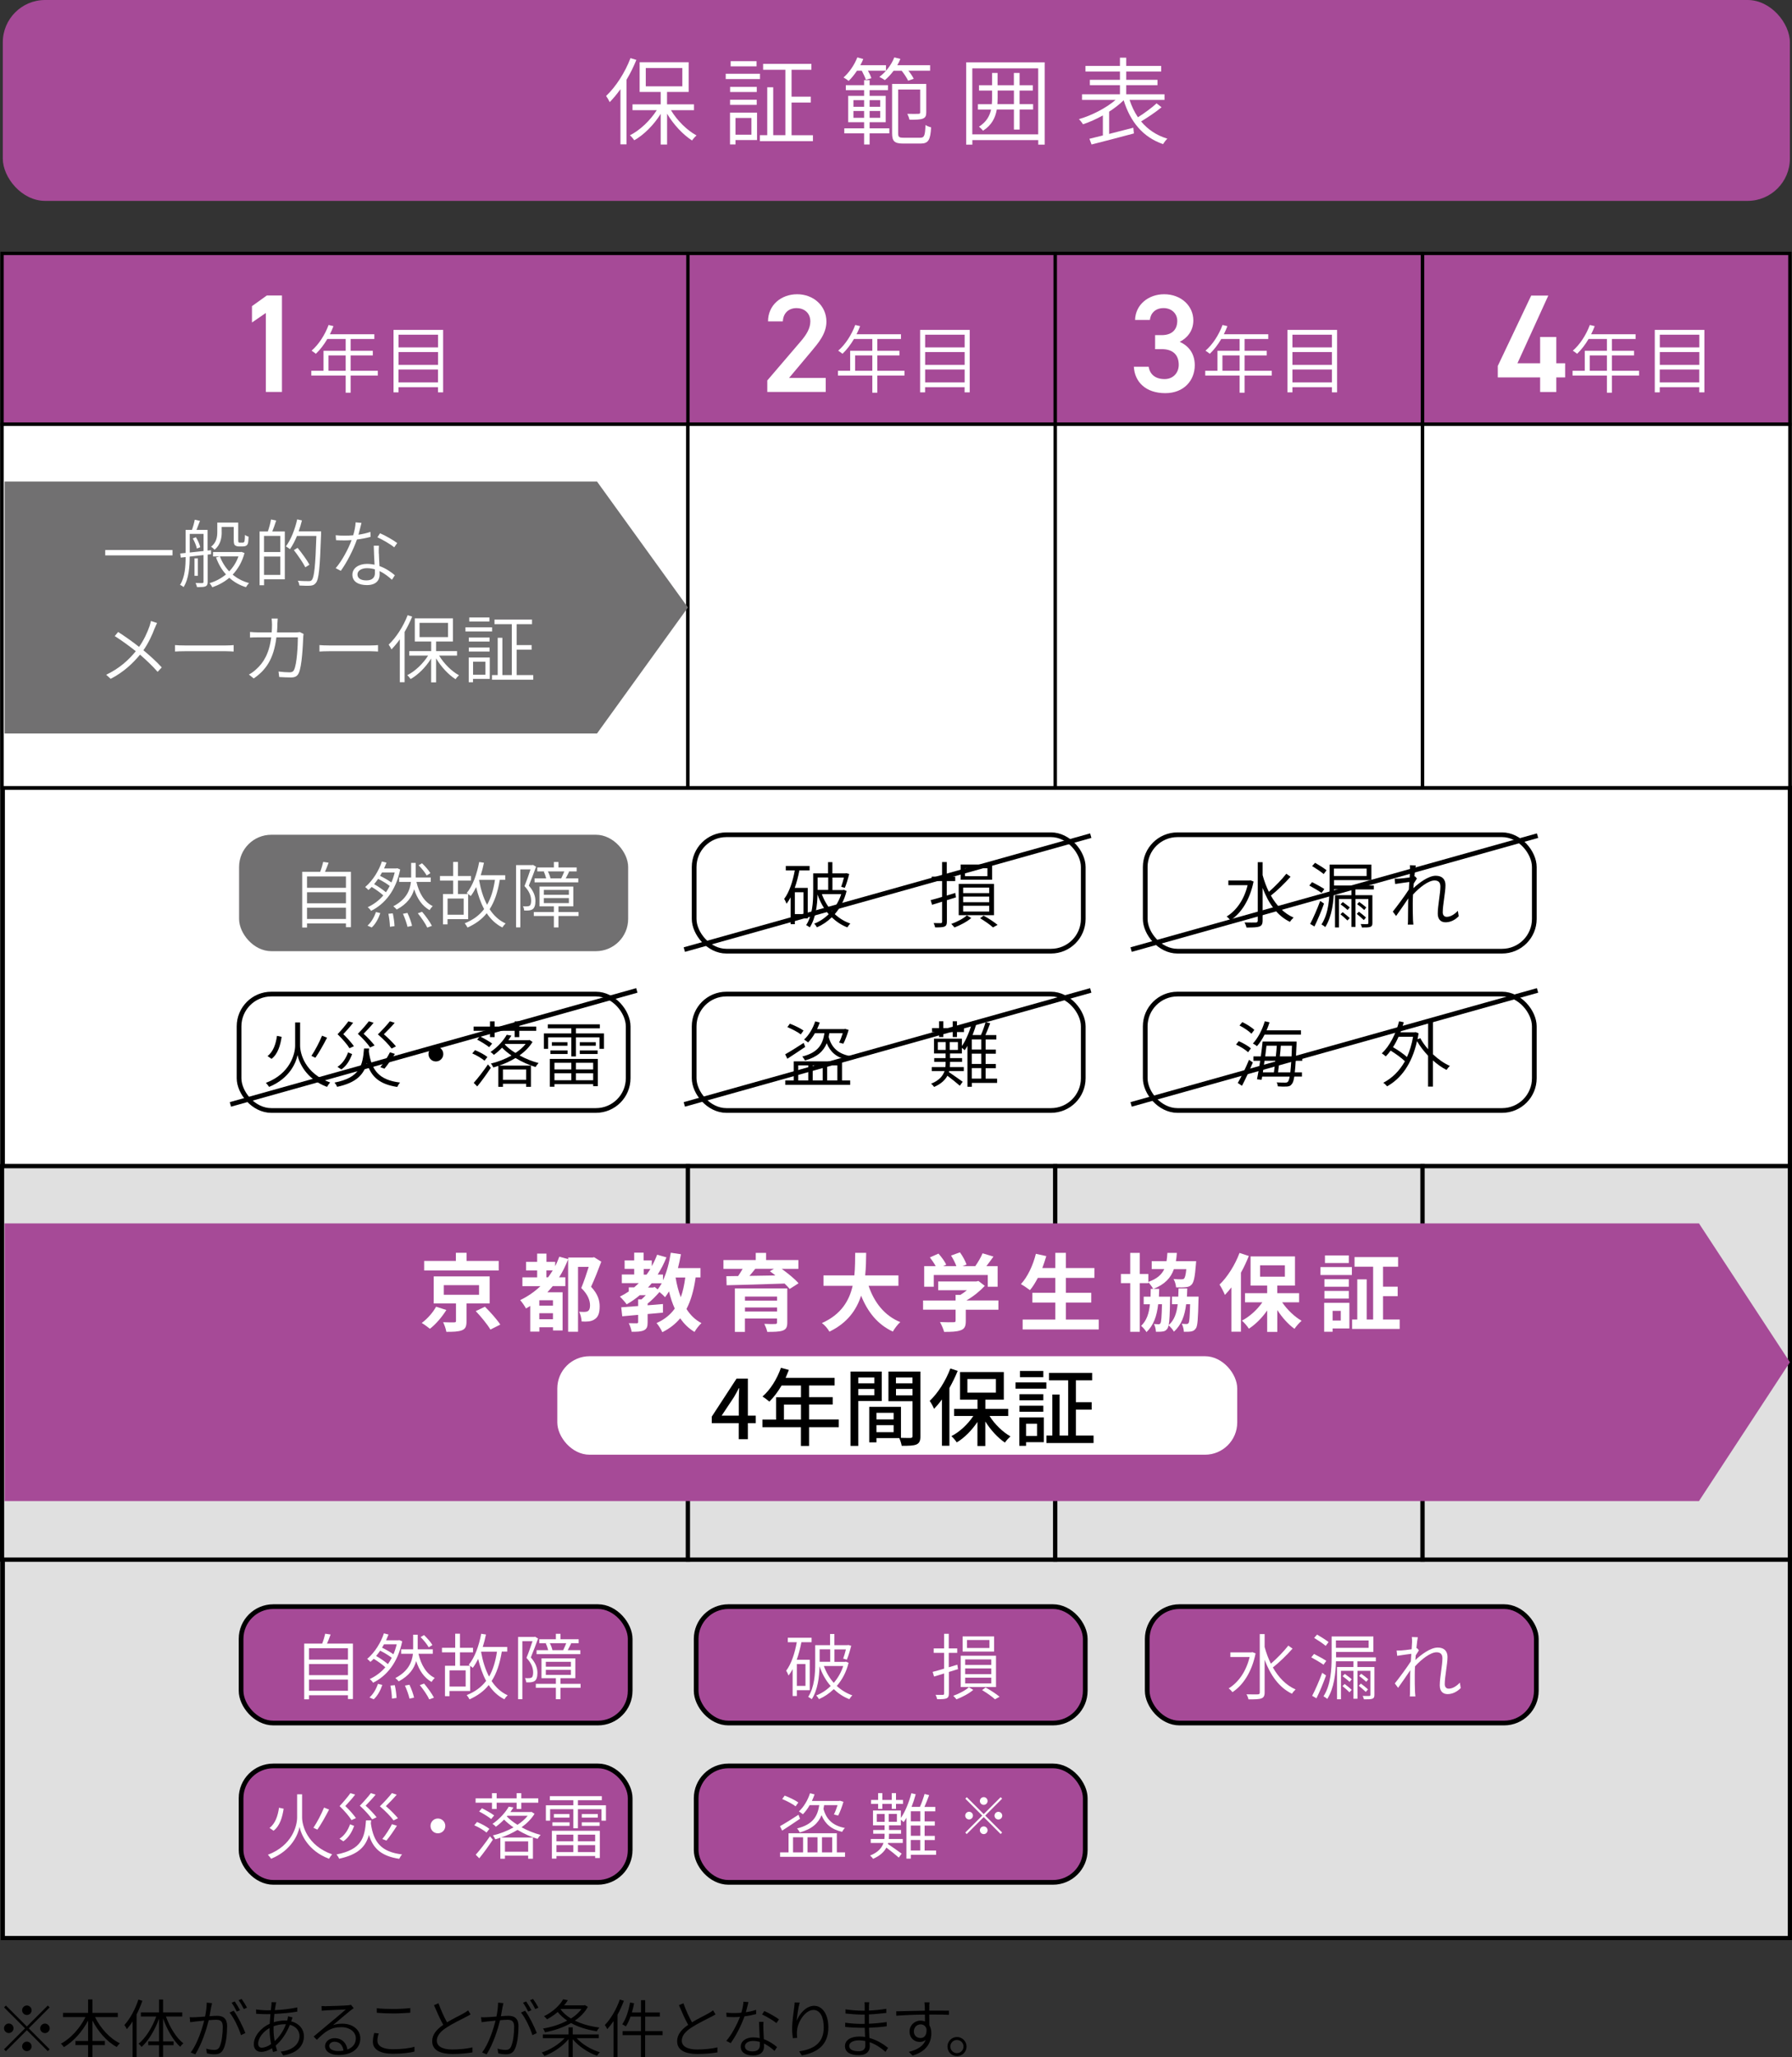 <?xml version="1.0" encoding="UTF-8"?>
<svg id="_レイヤー_2" data-name="レイヤー_2" xmlns="http://www.w3.org/2000/svg" viewBox="0 0 338.88 388.94">
  <rect x="0" y="0" width="338.88" height="388.94" fill="#333333" stroke="none"/>
  <defs>
    <style>
      .cls-1 {
        fill: #e0e0e0;
      }

      .cls-1, .cls-2, .cls-3, .cls-4, .cls-5 {
        stroke: #000;
        stroke-miterlimit: 10;
      }

      .cls-1, .cls-4 {
        stroke-width: .79px;
      }

      .cls-6, .cls-3, .cls-4 {
        fill: #fff;
      }

      .cls-2, .cls-3 {
        stroke-width: .63px;
      }

      .cls-2, .cls-7 {
        fill: #a64a97;
      }

      .cls-5 {
        fill: none;
        stroke-width: .89px;
      }

      .cls-8 {
        fill: #717071;
      }
    </style>
  </defs>
  <g id="_レイヤー_1-2" data-name="レイヤー_1">
    <g>
      <path d="M9.04,379.17l.35.35-3.96,3.96,3.96,3.96-.35.35-3.96-3.96-3.97,3.97-.35-.35,3.97-3.97-3.96-3.96.35-.35,3.96,3.96,3.96-3.96ZM1.66,384.37c-.49,0-.9-.41-.9-.9s.41-.9.9-.9.9.41.9.9-.41.9-.9.9ZM4.18,380.06c0-.49.41-.9.9-.9s.9.41.9.9-.41.9-.9.9-.9-.41-.9-.9ZM5.98,386.89c0,.49-.41.9-.9.9s-.9-.41-.9-.9.41-.9.9-.9.9.41.9.9ZM8.5,382.58c.49,0,.9.41.9.9s-.41.9-.9.9-.9-.41-.9-.9.41-.9.9-.9Z"/>
      <path d="M17.98,381.36c1.01,2.09,2.78,4.03,4.69,4.95-.19.16-.46.47-.6.7-1.85-1-3.5-2.89-4.59-5.01v3.86h2.35v.79h-2.35v2.28h-.82v-2.28h-2.39v-.79h2.39v-3.84c-1.12,2.12-2.79,3.98-4.58,5.01-.13-.2-.38-.5-.56-.65,1.83-.96,3.62-2.93,4.64-5.03h-4.25v-.79h4.75v-2.54h.82v2.54h4.8v.79h-4.29Z"/>
      <path d="M26.92,378.27c-.3.88-.67,1.76-1.09,2.59v8.06h-.76v-6.75c-.34.55-.71,1.04-1.08,1.47-.07-.19-.31-.59-.47-.78,1.07-1.18,2.05-2.97,2.65-4.81l.74.22ZM31.38,381.24c.73,2.04,1.98,4.07,3.3,5.08-.18.14-.46.42-.61.64-1.28-1.14-2.48-3.23-3.23-5.35v4.34h1.99v.72h-1.99v2.21h-.77v-2.21h-2.04v-.72h2.04v-4.29c-.78,2.15-1.99,4.17-3.29,5.33-.14-.18-.4-.46-.58-.6,1.32-1.04,2.6-3.09,3.35-5.15h-2.91v-.77h3.43v-2.43h.77v2.43h3.63v.77h-3.09Z"/>
      <path d="M39.94,379.39c-.06.35-.18,1.12-.32,1.8.6-.05,1.12-.08,1.42-.08,1.03,0,1.91.38,1.91,1.98,0,1.43-.19,3.33-.7,4.32-.37.8-.96.98-1.72.98-.46,0-1.03-.08-1.4-.17l-.14-.9c.52.16,1.14.24,1.48.24.44,0,.83-.08,1.08-.64.38-.83.58-2.41.58-3.73,0-1.13-.52-1.33-1.28-1.33-.31,0-.83.04-1.38.08-.43,1.73-1.26,4.4-2.54,6.46l-.86-.35c1.24-1.64,2.15-4.44,2.54-6.03-.66.07-1.28.13-1.61.17-.26.04-.73.08-1.03.13l-.1-.94c.37.02.66.01,1.03,0,.41-.01,1.13-.07,1.88-.13.18-.86.31-1.81.31-2.63l1,.1c-.05.2-.1.44-.13.66ZM46.4,384.37l-.83.4c-.36-1.21-1.32-3.29-2.16-4.27l.78-.35c.74.96,1.8,3.12,2.21,4.22ZM45.38,380.05l-.6.26c-.24-.48-.65-1.21-.98-1.67l.59-.25c.3.43.74,1.16,1,1.66ZM46.71,379.57l-.6.26c-.26-.53-.65-1.21-1-1.66l.58-.25c.32.44.78,1.19,1.02,1.64Z"/>
      <path d="M52.13,379.07c-.05.26-.11.6-.16.97,1.55-.07,3.02-.25,4.25-.52v.8c-1.27.22-2.87.37-4.33.44-.05.49-.1,1.02-.12,1.56.7-.2,1.44-.32,2.05-.32.17,0,.32.01.48.02.02-.07.04-.13.06-.2.05-.17.1-.44.12-.62l.85.22c-.06.14-.16.43-.22.61-.01.05-.02.08-.05.13,1.52.38,2.41,1.49,2.41,2.81,0,1.73-1.16,3.19-3.92,3.63l-.46-.72c2.13-.23,3.55-1.34,3.55-2.96,0-.95-.64-1.8-1.82-2.11-.68,1.71-1.66,3.06-2.69,3.93.08.35.19.68.29.98l-.78.24c-.07-.22-.13-.46-.2-.71-.66.41-1.39.68-2.05.68-.78,0-1.39-.47-1.39-1.45,0-1.55,1.38-3.13,3.01-3.87.02-.62.08-1.25.14-1.82-.28.01-.55.01-.8.01-.49,0-1.43-.04-1.91-.07l-.02-.82c.42.07,1.46.16,1.94.16.29,0,.58,0,.86-.01.04-.38.08-.72.11-.98.01-.2.02-.41.02-.55l.9.02c-.05.14-.1.36-.13.52ZM49.53,387.13c.49,0,1.1-.23,1.74-.67-.17-.86-.29-1.83-.29-2.72v-.32c-1.21.67-2.16,1.89-2.16,2.95,0,.5.25.77.71.77ZM51.95,385.89c.84-.78,1.6-1.8,2.12-3.18-.08-.01-.17-.01-.25-.01-.79,0-1.51.18-2.08.38-.01.2-.01.4-.01.59,0,.76.08,1.51.22,2.22Z"/>
      <path d="M61.62,379.29c.62,0,3.53-.1,4.15-.16.34-.04.48-.06.6-.1l.52.64c-.2.14-.43.3-.65.47-.59.46-2.29,1.92-3.25,2.72.58-.2,1.19-.26,1.76-.26,1.98,0,3.39,1.17,3.39,2.77,0,1.94-1.62,3.15-4.1,3.15-1.62,0-2.57-.71-2.57-1.67,0-.79.71-1.51,1.79-1.51,1.5,0,2.29,1.02,2.43,2.15,1.01-.37,1.6-1.1,1.6-2.12,0-1.2-1.14-2.11-2.73-2.11-2.03,0-3.08.83-4.64,2.39l-.61-.62c1.02-.84,2.58-2.15,3.26-2.73.67-.55,2.22-1.85,2.83-2.39-.64.02-3.17.13-3.79.17-.26.01-.52.04-.77.07l-.04-.89c.26.02.59.04.82.04ZM63.93,387.77c.36,0,.71-.02,1.02-.08-.11-.98-.73-1.68-1.69-1.68-.56,0-1,.35-1,.79,0,.6.68.97,1.67.97Z"/>
      <path d="M71.38,385.85c0,.95.97,1.58,2.91,1.58,1.67,0,3.21-.18,4.09-.47v.91c-.82.23-2.35.42-4.07.42-2.38,0-3.8-.78-3.8-2.27,0-.61.13-1.16.25-1.66l.86.08c-.16.48-.25.94-.25,1.39ZM74.4,379.82c1.15,0,2.33-.07,3.19-.17v.88c-.82.06-2.09.14-3.19.14-1.2,0-2.22-.05-3.15-.13v-.86c.86.1,1.96.14,3.15.14Z"/>
      <path d="M84.53,382.35c1.15-.71,2.51-1.34,3.18-1.73.32-.19.56-.33.82-.54l.46.77c-.25.16-.53.3-.88.48-.82.43-2.51,1.24-3.69,2.01-1.14.74-1.81,1.55-1.81,2.47,0,1.02.97,1.67,2.91,1.67,1.31,0,2.91-.16,3.83-.4v.95c-.89.16-2.3.3-3.79.3-2.23,0-3.83-.67-3.83-2.42,0-1.21.77-2.19,2.09-3.09-.55-.98-1.19-2.4-1.75-3.72l.85-.36c.47,1.33,1.09,2.65,1.62,3.61Z"/>
      <path d="M95.04,379.39c-.06.35-.18,1.12-.32,1.8.6-.05,1.12-.08,1.42-.08,1.03,0,1.91.38,1.91,1.98,0,1.43-.19,3.33-.7,4.32-.37.8-.96.98-1.72.98-.46,0-1.03-.08-1.4-.17l-.14-.9c.52.16,1.14.24,1.48.24.44,0,.83-.08,1.08-.64.38-.83.58-2.41.58-3.73,0-1.13-.52-1.33-1.28-1.33-.31,0-.83.04-1.38.08-.43,1.73-1.26,4.4-2.54,6.46l-.86-.35c1.24-1.64,2.15-4.44,2.54-6.03-.66.07-1.28.13-1.61.17-.26.04-.73.08-1.03.13l-.1-.94c.37.02.66.01,1.03,0,.41-.01,1.13-.07,1.88-.13.18-.86.31-1.81.31-2.63l1,.1c-.05.2-.1.44-.13.66ZM101.51,384.37l-.83.4c-.36-1.21-1.32-3.29-2.16-4.27l.78-.35c.74.96,1.8,3.12,2.21,4.22ZM100.49,380.05l-.6.26c-.24-.48-.65-1.21-.98-1.67l.59-.25c.3.43.74,1.16,1,1.66ZM101.82,379.57l-.6.26c-.26-.53-.65-1.21-1-1.66l.58-.25c.32.44.78,1.19,1.02,1.64Z"/>
      <path d="M109.06,385.35c1.04,1.16,2.77,2.17,4.38,2.65-.19.17-.43.47-.54.67-1.67-.59-3.48-1.77-4.59-3.13v3.39h-.79v-3.41c-1.12,1.37-2.94,2.57-4.56,3.19-.11-.2-.34-.49-.52-.66,1.55-.49,3.27-1.55,4.33-2.71h-4.11v-.71h4.86v-1.33h.79v1.33h4.92v.71h-4.16ZM111.16,379.41c-.56,1.06-1.43,1.92-2.45,2.61,1.32.65,2.9,1.09,4.63,1.31-.17.18-.38.49-.47.71-1.82-.28-3.49-.79-4.88-1.56-1.49.86-3.24,1.43-4.93,1.75-.06-.2-.23-.54-.37-.71,1.56-.26,3.19-.76,4.57-1.5-.68-.47-1.3-1.01-1.79-1.63-.58.5-1.25.97-2.02,1.38-.14-.18-.4-.46-.58-.58,1.78-.86,3.01-2.12,3.63-3.2l.89.17c-.2.32-.44.65-.71.97h3.78l.14-.05.54.32ZM106.01,379.89c.5.67,1.16,1.25,1.97,1.73.79-.5,1.48-1.1,1.97-1.79h-3.87l-.06.06Z"/>
      <path d="M117.98,378.28c-.34.89-.74,1.79-1.2,2.61v8.02h-.76v-6.79c-.37.55-.78,1.07-1.18,1.51-.08-.19-.31-.59-.46-.78,1.13-1.16,2.19-2.97,2.83-4.81l.76.23ZM125.29,384.77h-3.29v4.17h-.79v-4.17h-3.47v-.77h3.47v-2.75h-1.97c-.25.72-.55,1.36-.89,1.87-.16-.11-.48-.31-.68-.41.71-1,1.2-2.54,1.48-4.11l.76.14c-.11.6-.24,1.19-.42,1.74h1.73v-2.33h.79v2.33h2.77v.77h-2.77v2.75h3.29v.77Z"/>
      <path d="M130.85,382.35c1.15-.71,2.51-1.34,3.18-1.73.32-.19.56-.33.82-.54l.46.77c-.25.16-.53.3-.88.48-.82.43-2.51,1.24-3.69,2.01-1.14.74-1.81,1.55-1.81,2.47,0,1.02.97,1.67,2.91,1.67,1.31,0,2.91-.16,3.83-.4v.95c-.89.16-2.3.3-3.79.3-2.23,0-3.83-.67-3.83-2.42,0-1.21.77-2.19,2.09-3.09-.55-.98-1.19-2.4-1.75-3.72l.85-.36c.47,1.33,1.09,2.65,1.62,3.61Z"/>
      <path d="M141.05,380.44c.64-.1,1.3-.24,1.93-.46l.02.8c-.66.18-1.42.34-2.21.43-.59,1.7-1.67,3.78-2.61,5.07l-.83-.43c1.01-1.16,2.05-3.12,2.58-4.54-.37.04-.76.05-1.13.05-.44,0-.95-.01-1.39-.04l-.06-.8c.43.05.92.07,1.45.07.44,0,.91-.01,1.39-.06.2-.66.37-1.45.4-2.09l.95.08c-.12.44-.29,1.2-.49,1.91ZM144.35,383.49c.01.47.06,1.28.1,2.04,1.03.37,1.87.96,2.49,1.49l-.47.73c-.53-.48-1.2-1.02-2-1.4.01.23.01.42.01.58,0,.94-.61,1.69-2.05,1.69-1.3,0-2.35-.5-2.35-1.68,0-1.09,1.06-1.75,2.35-1.75.43,0,.84.05,1.24.13-.05-1-.11-2.21-.13-3.07h.84c-.04.49-.04.83-.02,1.25ZM142.32,387.84c1.03,0,1.38-.54,1.38-1.19,0-.17,0-.37-.01-.6-.4-.12-.83-.19-1.28-.19-.91,0-1.54.43-1.54,1.01s.47.97,1.45.97ZM144.11,380.86l.43-.65c.88.37,2.22,1.15,2.77,1.58l-.48.7c-.65-.54-1.93-1.27-2.72-1.63Z"/>
      <path d="M150.64,382.1c.48-1.29,1.76-2.88,3.32-2.88s2.69,1.59,2.69,4.09c0,3.32-2.1,4.76-5.02,5.29l-.5-.77c2.59-.38,4.65-1.47,4.65-4.5,0-1.91-.65-3.33-1.95-3.33-1.51,0-2.93,2.18-3.09,3.77-.06.48-.06.9.02,1.51l-.83.06c-.06-.46-.13-1.12-.13-1.89,0-1.14.25-2.95.38-3.87.05-.35.07-.67.1-1l.95.02c-.28.94-.5,2.63-.58,3.5Z"/>
      <path d="M164.33,379.34c0,.16-.01.43-.01.78,1.09-.05,2.22-.16,3.29-.34v.79c-1,.11-2.13.23-3.29.28v1.76c1.14-.05,2.27-.16,3.37-.32v.8c-1.15.16-2.22.24-3.36.28.02.66.06,1.33.08,1.93,1.61.43,2.85,1.33,3.53,1.87l-.49.76c-.72-.65-1.75-1.4-2.99-1.83.01.34.02.61.02.8,0,.8-.5,1.65-2.06,1.65-1.7,0-2.63-.59-2.63-1.73,0-1.07,1.03-1.79,2.73-1.79.37,0,.72.02,1.07.08-.02-.58-.04-1.19-.06-1.73h-.68c-.84,0-2.16-.07-3.02-.17v-.8c.85.14,2.21.23,3.02.23.23,0,.44,0,.67-.01v-1.76c-.18.01-.37.01-.55.01-.85,0-2.34-.12-3.08-.2v-.8c.74.14,2.25.26,3.07.26h.56v-.89c0-.2-.01-.56-.04-.71h.9c-.02.2-.05.43-.06.79ZM162.33,387.81c.7,0,1.31-.22,1.31-1.08,0-.23,0-.53-.01-.86-.38-.07-.78-.12-1.19-.12-1.2,0-1.85.47-1.85,1.04s.49,1.02,1.74,1.02Z"/>
      <path d="M175.74,379.27c-.01.2-.01.5-.01.86h.25c1.5,0,2.93.01,3.47.01v.79c-.66-.04-1.73-.06-3.48-.06h-.24c0,.71.01,1.46.02,2.03.24.4.37.91.37,1.5,0,1.63-.77,3.41-3.54,4.23l-.72-.7c1.66-.4,2.76-1.12,3.2-2.28-.3.26-.68.4-1.12.4-1.02,0-1.94-.71-1.94-1.98,0-1.16.95-2.05,2.06-2.05.32,0,.61.06.86.17,0-.37-.01-.85-.01-1.31-1.83.01-3.9.1-5.41.22l-.02-.84c1.32-.02,3.59-.1,5.42-.12-.01-.37-.01-.68-.02-.86-.01-.3-.06-.62-.07-.72h.97c-.01.13-.05.56-.05.71ZM174.09,385.31c.74,0,1.2-.6,1.12-1.73-.19-.6-.62-.85-1.13-.85-.66,0-1.26.53-1.26,1.33s.58,1.25,1.27,1.25Z"/>
      <path d="M182.78,386.92c0,1.01-.8,1.81-1.81,1.81s-1.8-.8-1.8-1.81.82-1.8,1.8-1.8,1.81.8,1.81,1.8ZM182.21,386.92c0-.67-.55-1.24-1.25-1.24s-1.24.56-1.24,1.24.56,1.25,1.24,1.25,1.25-.55,1.25-1.25Z"/>
    </g>
    <rect class="cls-2" x="130.09" y="47.91" width="69.46" height="32.31"/>
    <rect class="cls-2" x="199.56" y="47.91" width="69.46" height="32.31"/>
    <rect class="cls-2" x="269.02" y="47.91" width="69.46" height="32.31"/>
    <rect class="cls-2" x=".39" y="47.91" width="129.7" height="32.31"/>
    <rect class="cls-7" x=".53" width="337.95" height="37.98" rx="8" ry="8"/>
    <rect class="cls-4" x=".53" y="148.93" width="337.95" height="71.55"/>
    <rect class="cls-3" x=".39" y="80.22" width="129.7" height="68.71"/>
    <rect class="cls-3" x="130.09" y="80.22" width="69.46" height="68.71"/>
    <rect class="cls-3" x="199.56" y="80.22" width="69.46" height="68.71"/>
    <rect class="cls-3" x="269.02" y="80.22" width="69.46" height="68.71"/>
    <g>
      <path class="cls-6" d="M53.33,74.1h-3.06v-14.93l-2.62,1.8v-3.09l2.8-2.01h2.87v18.24Z"/>
      <path class="cls-6" d="M71.45,71h-5.14v3.25h-.94v-3.25h-6.5v-.9h2.31v-3.78h4.19v-2.23h-3.47c-.64,1.09-1.39,2.06-2.17,2.8-.18-.14-.56-.45-.81-.59,1.34-1.15,2.52-2.97,3.22-4.86l.92.22c-.2.52-.42,1.04-.67,1.53h8.4v.9h-4.48v2.23h4.19v.88h-4.19v2.9h5.14v.9ZM65.37,70.1v-2.9h-3.25v2.9h3.25Z"/>
      <path class="cls-6" d="M83.8,62.37v11.81h-.97v-.97h-7.47v.97h-.94v-11.81h9.37ZM75.37,63.28v2.4h7.47v-2.4h-7.47ZM75.37,66.56v2.42h7.47v-2.42h-7.47ZM82.83,72.3v-2.44h-7.47v2.44h7.47Z"/>
    </g>
    <g>
      <path class="cls-6" d="M156.14,74.1h-11.04v-2.17l6.28-7.34c1.19-1.37,1.86-2.56,1.86-3.83,0-1.66-1.25-2.51-2.6-2.51-1.43,0-2.52.87-2.6,2.51h-2.8c0-3.09,2.49-5.13,5.51-5.13s5.53,2.12,5.53,5.18c0,2.3-1.58,4.09-2.74,5.49l-4.32,5.15h6.93v2.64Z"/>
      <path class="cls-6" d="M171.04,71h-5.14v3.25h-.94v-3.25h-6.5v-.9h2.31v-3.78h4.19v-2.23h-3.47c-.64,1.09-1.39,2.06-2.17,2.8-.18-.14-.56-.45-.81-.59,1.34-1.15,2.52-2.97,3.22-4.86l.92.22c-.2.52-.42,1.04-.67,1.53h8.4v.9h-4.48v2.23h4.19v.88h-4.19v2.9h5.14v.9ZM164.96,70.1v-2.9h-3.25v2.9h3.25Z"/>
      <path class="cls-6" d="M183.38,62.37v11.81h-.97v-.97h-7.47v.97h-.94v-11.81h9.37ZM174.95,63.28v2.4h7.47v-2.4h-7.47ZM174.95,66.56v2.42h7.47v-2.42h-7.47ZM182.42,72.3v-2.44h-7.47v2.44h7.47Z"/>
    </g>
    <g>
      <path class="cls-6" d="M218.42,63.36h1.27c1.9,0,2.94-1,2.94-2.71,0-1.32-1.03-2.4-2.59-2.4s-2.46.98-2.59,2.24h-2.8c.08-2.93,2.57-4.86,5.5-4.86,3.2,0,5.52,2.2,5.52,4.94,0,1.98-1.16,3.35-2.58,4.06,1.66.74,2.85,2.17,2.85,4.42,0,2.88-2.06,5.28-5.57,5.28-3.7,0-5.79-2.11-5.95-4.99h2.8c.21,1.32,1.14,2.33,3.02,2.33,1.59,0,2.67-1.16,2.67-2.7,0-1.85-1.08-2.96-3.2-2.96h-1.27v-2.64Z"/>
      <path class="cls-6" d="M240.5,71h-5.14v3.25h-.94v-3.25h-6.5v-.9h2.31v-3.78h4.19v-2.23h-3.47c-.64,1.09-1.39,2.06-2.17,2.8-.18-.14-.56-.45-.81-.59,1.34-1.15,2.52-2.97,3.22-4.86l.92.22c-.2.52-.42,1.04-.67,1.53h8.4v.9h-4.48v2.23h4.19v.88h-4.19v2.9h5.14v.9ZM234.42,70.1v-2.9h-3.25v2.9h3.25Z"/>
      <path class="cls-6" d="M252.85,62.37v11.81h-.97v-.97h-7.47v.97h-.94v-11.81h9.37ZM244.41,63.28v2.4h7.47v-2.4h-7.47ZM244.41,66.56v2.42h7.47v-2.42h-7.47ZM251.88,72.3v-2.44h-7.47v2.44h7.47Z"/>
    </g>
    <g>
      <path class="cls-6" d="M292.8,55.87l-5.84,12.81h4.29v-4.97h3.06v4.97h1.67v2.67h-1.67v2.76h-3.06v-2.76h-8.01v-2.16l6.32-13.31h3.25Z"/>
      <path class="cls-6" d="M309.96,71h-5.14v3.25h-.94v-3.25h-6.5v-.9h2.31v-3.78h4.19v-2.23h-3.47c-.64,1.09-1.39,2.06-2.17,2.8-.18-.14-.56-.45-.81-.59,1.34-1.15,2.52-2.97,3.22-4.86l.92.22c-.2.52-.42,1.04-.67,1.53h8.4v.9h-4.48v2.23h4.19v.88h-4.19v2.9h5.14v.9ZM303.88,70.1v-2.9h-3.25v2.9h3.25Z"/>
      <path class="cls-6" d="M322.31,62.37v11.81h-.97v-.97h-7.47v.97h-.94v-11.81h9.37ZM313.88,63.28v2.4h7.47v-2.4h-7.47ZM313.88,66.56v2.42h7.47v-2.42h-7.47ZM321.34,72.3v-2.44h-7.47v2.44h7.47Z"/>
    </g>
    <g>
      <path class="cls-6" d="M120.34,11.33c-.52,1.28-1.15,2.56-1.86,3.75v12.21h-1.15v-10.43c-.65.92-1.33,1.73-2.03,2.45-.13-.29-.47-.88-.68-1.17,1.82-1.71,3.57-4.41,4.61-7.15l1.12.34ZM126.89,20.84c1.15,1.94,3.06,3.82,4.83,4.77-.27.22-.65.65-.85.95-1.69-1.08-3.51-3.01-4.72-5.06v5.83h-1.21v-5.8c-1.28,2.07-3.17,3.96-4.99,4.99-.2-.29-.56-.72-.83-.94,1.87-.92,3.85-2.81,5.08-4.75h-4.59v-1.1h5.33v-2.34h-3.98v-5.62h9.27v5.62h-4.09v2.34h5.1v1.1h-4.36ZM122.12,16.32h6.91v-3.46h-6.91v3.46Z"/>
      <path class="cls-6" d="M143.72,14.95h-6.48v-1.01h6.48v1.01ZM143.16,26.48h-4.07v.83h-1.04v-6.01h5.11v5.19ZM143.11,17.4h-5.04v-.97h5.04v.97ZM138.06,18.86h5.04v.97h-5.04v-.97ZM143.07,12.54h-4.9v-.97h4.9v.97ZM139.09,22.3v3.17h3.01v-3.17h-3.01ZM153.73,25.56v1.13h-10.03v-1.13h1.39v-9.06h1.13v9.06h2.3v-12.37h-4.21v-1.12h9.13v1.12h-3.75v5.08h3.64v1.12h-3.64v6.18h4.03Z"/>
      <path class="cls-6" d="M162.06,13.37c-.49.74-1.03,1.4-1.57,1.93-.22-.18-.68-.5-.97-.65,1.08-.95,2.05-2.38,2.61-3.8l1.12.31c-.16.4-.34.79-.56,1.17h4.86v1.04h-3.42c.29.49.54,1.03.65,1.42l-1.04.29c-.14-.45-.47-1.13-.77-1.71h-.9ZM164.45,24.26h3.73v.95h-3.73v2.11h-1.04v-2.11h-3.75v-.95h3.75v-1.15h-3.01v-4.99h3.01v-1.08h-3.46v-.94h3.46v-.95h1.04v.95h3.47v.94h-3.47v1.08h3.04v4.99h-3.04v1.15ZM161.39,20.19h2.02v-1.26h-2.02v1.26ZM163.41,22.28v-1.3h-2.02v1.3h2.02ZM164.45,18.93v1.26h2v-1.26h-2ZM166.45,20.98h-2v1.3h2v-1.3ZM168.99,13.37c-.5.68-1.08,1.3-1.66,1.78-.23-.18-.76-.47-1.04-.61,1.19-.88,2.27-2.25,2.83-3.69l1.15.29c-.16.41-.36.81-.59,1.19h6.21v1.04h-4.11c.43.52.81,1.1,1.01,1.53l-1.06.36c-.22-.5-.72-1.26-1.22-1.89h-1.51ZM174.03,26.04c.77,0,.9-.41.99-2.41.25.18.74.38,1.06.45-.14,2.36-.5,3.06-1.98,3.06h-3.29c-1.62,0-2.11-.4-2.11-1.94v-9.33h6.46v5.38c0,.61-.13.97-.63,1.17-.49.2-1.28.22-2.54.22-.07-.34-.25-.79-.41-1.12,1.04.02,1.85.02,2.11,0,.27-.02.32-.07.32-.29v-4.3h-4.16v8.28c0,.68.14.83,1.03.83h3.15Z"/>
      <path class="cls-6" d="M197.56,11.78v15.57h-1.22v-.86h-12.46v.86h-1.17v-15.57h14.85ZM196.33,25.4v-12.48h-12.46v12.48h12.46ZM195.38,20.7h-2.56v3.8h-1.08v-3.8h-3.24c-.27,1.57-.95,2.95-2.61,4.02-.16-.23-.52-.59-.76-.77,1.39-.88,2.02-2,2.29-3.24h-2.49v-1.01h2.63c.04-.41.05-.85.05-1.28v-1.3h-2.47v-1.01h2.47v-2.32h1.04v2.32h3.08v-2.32h1.08v2.32h2.5v1.01h-2.5v2.57h2.56v1.01ZM191.74,19.69v-2.57h-3.08v1.31c0,.43-.02.85-.04,1.26h3.12Z"/>
      <path class="cls-6" d="M219.66,20.28c-1.13.94-2.65,1.94-3.87,2.68,1.26,1.51,2.9,2.63,4.97,3.26-.27.23-.63.72-.81,1.03-3.8-1.3-6.19-4.2-7.46-8.3-.76.77-1.71,1.49-2.74,2.16v4.21c1.44-.36,3.03-.77,4.57-1.17l.11,1.08c-2.83.76-5.89,1.55-8.01,2.09l-.4-1.08c.72-.18,1.58-.38,2.54-.63v-3.78c-1.24.68-2.56,1.28-3.76,1.67-.18-.31-.54-.76-.77-.97,2.36-.68,5.15-2.09,6.93-3.64h-6.34v-1.06h7.17v-1.73h-5.69v-1.01h5.69v-1.57h-6.52v-1.06h6.52v-1.55h1.19v1.55h6.61v1.06h-6.61v1.57h5.91v1.01h-5.91v1.73h7.24v1.06h-6.61c.4,1.21.92,2.3,1.58,3.28,1.21-.76,2.63-1.8,3.53-2.63l.94.74Z"/>
    </g>
    <polygon class="cls-8" points=".87 138.67 112.9 138.67 130.09 114.85 112.9 91.04 .87 91.04 .87 138.67"/>
    <rect class="cls-8" x="45.21" y="157.82" width="73.58" height="22.01" rx="6.1" ry="6.1"/>
    <g>
      <path class="cls-6" d="M66.36,164.83v10.47h-.94v-.71h-7.36v.77h-.91v-10.54h3.4c.23-.58.45-1.33.57-1.87l1.02.15c-.2.57-.45,1.21-.68,1.72h4.9ZM58.06,165.7v2.15h7.36v-2.15h-7.36ZM58.06,168.69v2.09h7.36v-2.09h-7.36ZM65.42,173.74v-2.12h-7.36v2.12h7.36Z"/>
      <path class="cls-6" d="M75.68,164.39c-.84,4.06-2.95,6.55-5.51,7.82-.12-.22-.43-.56-.64-.69,1.11-.52,2.12-1.25,2.96-2.23-.53-.49-1.4-1.13-2.2-1.6-.2.2-.41.41-.62.58-.15-.18-.43-.43-.61-.57,1.45-1.21,2.62-3.15,3.16-4.83l.87.23c-.14.35-.29.72-.46,1.09h2.32l.18-.04.56.24ZM69.49,175c.68-.57,1.28-1.6,1.6-2.57l.83.2c-.33,1-.9,2.08-1.63,2.72l-.8-.35ZM72.98,168.7c.26-.37.5-.76.72-1.2-.53-.42-1.4-.95-2.19-1.34-.25.35-.49.68-.76,1,.8.45,1.67,1.06,2.23,1.53ZM72.24,164.95c-.12.22-.25.42-.37.64.75.37,1.58.84,2.15,1.25.25-.58.46-1.21.62-1.89h-2.4ZM74.28,172.68c.18.79.31,1.82.33,2.42l-.87.12c-.01-.62-.12-1.66-.29-2.46l.83-.08ZM78.75,166.73c.5,2.12,1.47,3.79,3.08,4.58-.19.18-.47.53-.6.76-1.41-.8-2.32-2.15-2.91-3.94-.39,1.4-1.3,2.76-3.3,3.83-.15-.19-.43-.46-.64-.62,2.47-1.3,3.15-3.01,3.33-4.6h-2.23v-.84h2.27v-2.76h.86v2.76h2.85v.84h-2.72ZM77.05,172.6c.37.77.75,1.82.87,2.44l-.86.19c-.14-.64-.5-1.68-.86-2.47l.84-.16ZM79.82,172.38c.69.81,1.49,1.93,1.86,2.66l-.88.33c-.33-.72-1.11-1.87-1.79-2.7l.81-.29ZM80.69,165.52c-.29-.53-.95-1.36-1.53-1.93l.65-.38c.58.56,1.28,1.34,1.58,1.87l-.69.43Z"/>
      <path class="cls-6" d="M94.51,166.35c-.37,2.28-.98,4.1-1.92,5.55.79,1.2,1.78,2.13,3.03,2.69-.2.18-.48.52-.62.76-1.21-.61-2.17-1.52-2.96-2.69-.91,1.14-2.09,2.01-3.63,2.7-.1-.22-.37-.61-.53-.8,1.6-.64,2.78-1.52,3.67-2.69-.65-1.21-1.14-2.61-1.51-4.16-.31.64-.64,1.21-1.02,1.7-.09-.1-.3-.24-.49-.38v4.75h-3.9v.98h-.86v-5.74h1.93v-2.54h-2.5v-.86h2.5v-2.66h.9v2.66h2.47v.86h-2.47v2.54h1.92c-.09-.07-.19-.14-.26-.18,1.15-1.39,1.93-3.59,2.36-5.87l.9.14c-.16.8-.37,1.6-.61,2.36h4.63v.87h-1.03ZM87.68,169.88h-3.04v3.06h3.04v-3.06ZM90.6,166.42c.31,1.72.8,3.31,1.51,4.64.73-1.28,1.21-2.82,1.49-4.71h-2.97l-.03.07Z"/>
      <path class="cls-6" d="M101.37,163.88c-.41,1.1-.91,2.47-1.37,3.56,1,1.13,1.25,2.09,1.25,2.93,0,.71-.15,1.26-.52,1.52-.19.14-.43.2-.69.24-.27.03-.61.03-.92.01-.01-.23-.09-.57-.23-.8.33.03.61.03.83.01.18-.01.33-.04.45-.12.2-.15.27-.54.27-.95,0-.75-.24-1.67-1.26-2.76.41-1,.84-2.23,1.14-3.15h-1.92v10.96h-.81v-11.77h3.07l.14-.04.58.35ZM109.41,173.18h-3.8v2.16h-.87v-2.16h-3.79v-.75h3.79v-1.07h-2.72v-3.75h6.4v3.75h-2.81v1.07h3.8v.75ZM103,164.75h-1.4v-.75h3.14v-1.03h.87v1.03h3.44v.75h-1.6l.18.04c-.22.45-.45.92-.65,1.28h2.38v.75h-8.27v-.75h2.2c-.1-.39-.27-.9-.46-1.28l.19-.04ZM102.84,169.17h4.74v-.92h-4.74v.92ZM102.84,170.74h4.74v-.95h-4.74v.95ZM106.13,166.07c.18-.38.43-.91.58-1.32h-3.1c.23.43.42.96.49,1.32h2.02Z"/>
    </g>
    <g>
      <rect class="cls-6" x="131.27" y="157.82" width="73.58" height="22.01" rx="6.1" ry="6.1"/>
      <rect class="cls-5" x="131.27" y="157.82" width="73.58" height="22.01" rx="6.1" ry="6.1"/>
    </g>
    <g>
      <path d="M150.31,173.63v1.1h-.8v-5.08c-.24.45-.49.86-.77,1.21-.07-.2-.29-.69-.45-.91.98-1.3,1.62-3.27,2.01-5.39h-1.7v-.84h4.5v.84h-1.93c-.22,1.15-.52,2.29-.88,3.31h2.46v5.76h-2.43ZM150.31,168.69v4.13h1.63v-4.13h-1.63ZM160.1,168.43c-.43,1.78-1.24,3.25-2.24,4.4.84.77,1.83,1.39,2.95,1.78-.19.15-.43.49-.57.72-1.13-.43-2.1-1.09-2.95-1.9-.86.83-1.79,1.45-2.8,1.89-.11-.2-.33-.53-.52-.69.98-.38,1.91-.98,2.74-1.79-.91-1.03-1.62-2.3-2.11-3.73-.04,1.96-.33,4.47-1.47,6.22-.15-.12-.49-.35-.68-.43,1.21-1.86,1.33-4.45,1.33-6.34v-3.44h2.81v-2.12h.82v2.12h2.46l.15-.04.57.15c-.23.92-.54,1.97-.83,2.63l-.69-.2c.16-.45.37-1.1.52-1.74h-2.17v2.35h2l.15-.04.53.22ZM154.62,165.9v2.35h2v-2.35h-2ZM155.42,169.05c.43,1.19,1.07,2.28,1.87,3.18.76-.88,1.4-1.96,1.79-3.18h-3.67Z"/>
      <path d="M179.06,170.21v4.05c0,.53-.12.77-.45.92-.35.14-.87.16-1.77.15-.04-.2-.16-.58-.29-.81.64.01,1.2.01,1.37.01.16-.01.24-.07.24-.26v-3.79c-.69.2-1.34.41-1.9.58l-.27-.88c.6-.15,1.36-.37,2.17-.61v-2.99h-1.97v-.84h1.97v-2.76h.88v2.76h1.6v.84h-1.6v2.73l1.62-.49.12.84-1.74.54ZM183.66,173.57c-.79.69-2.1,1.37-3.16,1.78-.14-.18-.42-.49-.61-.67,1.06-.37,2.35-1.05,2.95-1.62l.83.5ZM187.97,173.03h-6.67v-5.92h6.67v5.92ZM187.62,166.32h-5.95v-2.87h5.95v2.87ZM187.07,167.8h-4.93v1.05h4.93v-1.05ZM187.07,169.51h-4.93v1.07h4.93v-1.07ZM187.07,171.25h-4.93v1.09h4.93v-1.09ZM186.73,164.14h-4.24v1.51h4.24v-1.51ZM186,173.11c.98.53,2.01,1.22,2.65,1.75l-.87.48c-.56-.52-1.54-1.2-2.44-1.74l.67-.49Z"/>
    </g>
    <g>
      <g>
        <rect class="cls-6" x="216.57" y="157.82" width="73.58" height="22.01" rx="6.1" ry="6.1"/>
        <rect class="cls-5" x="216.57" y="157.82" width="73.58" height="22.01" rx="6.1" ry="6.1"/>
      </g>
      <g>
        <path d="M237.06,166.66c-.71,3.53-2.38,6.02-4.37,7.33-.15-.2-.5-.56-.72-.71,1.81-1.11,3.3-3.16,3.96-5.93h-3.64v-.88h3.99l.18-.04.6.23ZM244.05,165.76c-1.06,1.2-2.55,2.65-3.72,3.56,1.06,1.87,2.49,3.38,4.3,4.16-.22.19-.53.54-.69.81-2.42-1.15-4.09-3.53-5.17-6.42v6.17c0,.67-.18.96-.61,1.13-.43.16-1.2.19-2.44.19-.05-.26-.23-.72-.38-.96,1,.03,1.87.01,2.13.01.27-.01.38-.1.38-.37v-11.03h.92v2.44c.3,1.11.69,2.17,1.18,3.16,1.11-.95,2.47-2.35,3.3-3.42l.8.57Z"/>
        <path d="M249.92,168.82c-.52-.38-1.56-.99-2.32-1.4l.52-.64c.75.37,1.79.95,2.32,1.3l-.52.73ZM250.38,170.84c-.5,1.41-1.21,3.1-1.81,4.32l-.81-.48c.56-1.05,1.34-2.82,1.9-4.35l.72.5ZM250.32,165.25c-.48-.41-1.45-1.06-2.19-1.51l.56-.62c.72.41,1.68,1.02,2.17,1.41l-.54.72ZM256.31,168.15v1.09h3.22v5.27c0,.41-.08.6-.38.72-.29.12-.79.12-1.6.12-.04-.2-.14-.46-.24-.65.58.03,1.1.01,1.24.01.16-.01.22-.05.22-.2v-4.55h-2.44v5.28h-.76v-5.28h-2.36v5.38h-.75v-6.1h3.11v-1.09h-3.31c-.04,2.21-.35,5.08-1.64,7.12-.15-.14-.5-.39-.72-.49,1.4-2.16,1.54-5.19,1.54-7.4v-3.92h7.9v2.93h-7.06v1.02h7.52v.75h-3.46ZM252.25,164.22v1.4h6.19v-1.4h-6.19ZM253.91,172.46c.45.34,1.03.81,1.33,1.11l-.43.46c-.29-.31-.87-.81-1.32-1.17l.42-.41ZM253.93,170.54c.43.3,1,.75,1.32,1.02l-.42.49c-.3-.3-.87-.76-1.32-1.07l.42-.43ZM257.9,173.95c-.3-.3-.88-.81-1.33-1.17l.41-.41c.45.34,1.03.8,1.34,1.1l-.42.48ZM257.98,172.04c-.3-.3-.88-.77-1.34-1.1l.39-.42c.45.31,1.03.76,1.34,1.05l-.39.48Z"/>
        <path d="M266.6,163.58l1.14.04c-.07.33-.18,1.1-.27,2.08.04,0,.08-.01.11-.03l.37.42c-.16.26-.39.62-.6.95-.03.29-.04.58-.07.88,1.05-.99,2.85-2.35,4.22-2.35,1.24,0,1.85.69,1.85,1.78,0,1.36-.52,3.75-.52,5.12,0,.48.23.87.75.87.67,0,1.4-.39,2.11-1.14l.16,1.03c-.75.75-1.6,1.14-2.49,1.14s-1.47-.56-1.47-1.64c0-1.52.5-3.79.5-5.13,0-.8-.41-1.14-1.11-1.14-1.13,0-2.81,1.28-4.07,2.66-.04.6-.05,1.17-.05,1.67,0,1.26,0,2.04.05,3.23.01.23.04.54.07.79h-1.06c.03-.24.04-.54.04-.76.01-1.32.01-1.96.03-3.41,0-.19.01-.46.03-.79-.67,1-1.62,2.36-2.31,3.33l-.62-.83c.76-.95,2.36-3.11,3.03-4.17.04-.48.07-.96.09-1.43-.6.08-1.81.24-2.67.38l-.11-1c.29.01.53,0,.84-.01.43-.03,1.29-.12,2-.23.05-.67.08-1.18.08-1.33,0-.3.01-.65-.04-.98Z"/>
      </g>
    </g>
    <g>
      <g>
        <rect class="cls-6" x="45.21" y="187.94" width="73.58" height="22.01" rx="6.1" ry="6.1"/>
        <rect class="cls-5" x="45.21" y="187.94" width="73.58" height="22.01" rx="6.1" ry="6.1"/>
      </g>
      <g>
        <path d="M56.75,197.69c0,1.45.91,5.28,5.69,6.97-.2.19-.46.58-.6.83-4.05-1.52-5.31-4.71-5.57-6.02-.25,1.32-1.43,4.4-5.38,6.02-.12-.19-.41-.56-.61-.76,4.64-1.75,5.53-5.55,5.53-7.03v-4.39h.94v4.39ZM53.26,196.03c-.24,1.59-.71,3.25-1.91,4.16l-.76-.53c1.1-.83,1.58-2.31,1.79-3.82l.88.19ZM61.85,196.19c-.65,1.26-1.52,2.82-2.21,3.79l-.75-.35c.67-.99,1.53-2.63,2.01-3.82l.95.38Z"/>
        <path d="M69.8,198.22c-.01.2-.03.41-.05.6.52,3.57,1.96,5.38,5.91,5.85-.2.2-.43.58-.54.83-3.31-.5-4.93-1.89-5.73-4.52-.61,2.2-2.01,3.72-5.64,4.5-.08-.23-.31-.6-.5-.8,4.74-.94,5.34-3.11,5.59-6.45h.96ZM66.59,199.28c-.39,1.07-1,2.21-2.04,2.91l-.73-.49c.99-.62,1.64-1.7,2-2.73l.77.31ZM66.09,198.18c-.43-.71-1.32-1.74-2.25-2.65.76-.81,1.6-1.81,2.04-2.44l.9.27c-.5.68-1.24,1.49-1.86,2.16.77.73,1.59,1.67,2.01,2.28l-.83.38ZM69.99,198.03c-.45-.68-1.37-1.7-2.32-2.57.77-.79,1.63-1.77,2.08-2.38l.9.29c-.52.65-1.26,1.43-1.89,2.08.8.71,1.63,1.62,2.08,2.2l-.84.38ZM74.05,198.24c-.5-.71-1.53-1.77-2.59-2.68.86-.83,1.78-1.85,2.27-2.48l.91.3c-.57.67-1.37,1.49-2.05,2.16.87.73,1.79,1.68,2.29,2.29l-.83.41ZM71.92,201.76c.61-.75,1.4-1.94,1.82-2.81l.94.3c-.6.96-1.37,2.08-1.98,2.8l-.77-.29Z"/>
        <path d="M83.83,199.28c0,.77-.62,1.4-1.4,1.4s-1.4-.62-1.4-1.4.62-1.4,1.4-1.4,1.4.62,1.4,1.4Z"/>
        <path d="M91.62,200.53c-.5-.42-1.49-1.02-2.31-1.37l.52-.62c.82.33,1.83.87,2.34,1.3l-.54.69ZM92.66,194.89h-3.1v-.81h3.1v-.98h.88v.98h3.78v-.98h.88v.98h3.21v.81h-3.21v1.19h-.88v-1.19h-3.78v1.19h-.88v-1.19ZM89.59,204.72c.75-.83,1.83-2.23,2.69-3.48l.54.64c-.76,1.15-1.75,2.53-2.57,3.52l-.67-.68ZM90.76,195.94c.76.38,1.78.95,2.31,1.36l-.57.68c-.49-.41-1.49-1.02-2.27-1.43l.53-.61ZM100.72,196.97c-.6.98-1.47,1.85-2.47,2.57,1.13.62,2.4,1.13,3.6,1.44-.19.18-.45.53-.57.75-1.25-.37-2.58-.96-3.79-1.7-.99.6-2.05,1.09-3.11,1.44h6.02v4.01h-.9v-.58h-4.39v.58h-.87v-3.97c-.33.12-.64.22-.96.3-.09-.23-.29-.57-.46-.73,1.29-.3,2.68-.83,3.91-1.52-.67-.46-1.28-.96-1.79-1.48-.45.48-.98.94-1.55,1.36-.15-.19-.43-.43-.64-.54,1.41-.96,2.5-2.24,3.08-3.26l.88.16c-.18.29-.37.56-.57.86h3.84l.15-.04.58.37ZM95.11,202.2v1.96h4.39v-1.96h-4.39ZM95.46,197.48c.53.56,1.22,1.1,2.02,1.59.76-.5,1.43-1.07,1.93-1.71h-3.84l-.11.12Z"/>
        <path d="M114.21,195.38v2.91h-.84v-2.17h-4.46v3.61h-.87v-3.61h-4.39v2.17h-.8v-2.91h5.19v-.96h-4.44v-.76h9.83v.76h-4.52v.96h5.3ZM103.98,200.2h9.07v5.15h-.88v-.38h-7.32v.49h-.87v-5.26ZM104.08,198.6h3.25v.67h-3.25v-.67ZM107.31,197.04v.67h-2.95v-.67h2.95ZM104.85,200.93v1.26h3.19v-1.26h-3.19ZM108.04,204.23v-1.32h-3.19v1.32h3.19ZM112.17,200.93h-3.26v1.26h3.26v-1.26ZM112.17,204.23v-1.32h-3.26v1.32h3.26ZM112.67,197.04v.67h-3.03v-.67h3.03ZM109.64,198.6h3.37v.67h-3.37v-.67Z"/>
      </g>
    </g>
    <g>
      <g>
        <rect class="cls-6" x="131.27" y="187.94" width="73.58" height="22.01" rx="6.1" ry="6.1"/>
        <rect class="cls-5" x="131.27" y="187.94" width="73.58" height="22.01" rx="6.1" ry="6.1"/>
      </g>
      <g>
        <path d="M152.27,197.93c-1.15.79-2.4,1.6-3.38,2.24l-.41-.84c.9-.5,2.23-1.33,3.5-2.16l.29.76ZM160.78,204.27v.84h-12.28v-.84h1.6v-3.61h9.13v3.61h1.55ZM151.44,195.58c-.54-.45-1.67-1.03-2.54-1.39l.47-.65c.88.33,2.01.88,2.58,1.3l-.52.73ZM150.95,204.27h1.9v-2.85h-1.9v2.85ZM154.1,195.34c-.38.68-.83,1.28-1.29,1.74-.16-.12-.52-.41-.75-.54.91-.84,1.67-2.1,2.1-3.44l.86.22c-.15.42-.31.84-.5,1.24h5.15l.16-.04.65.2c-.26.91-.65,1.96-1,2.61l-.8-.22c.23-.45.49-1.11.69-1.77h-2.54c-.04.24-.08.48-.12.71.52,1.97,1.75,3.18,4.05,3.61-.19.16-.42.5-.52.73-2.02-.45-3.22-1.48-3.9-3.15-.61,1.49-1.77,2.61-4.11,3.26-.11-.2-.33-.57-.52-.75,3.06-.77,3.87-2.34,4.2-4.41h-1.81ZM153.69,201.42v2.85h1.89v-2.85h-1.89ZM156.42,201.42v2.85h1.93v-2.85h-1.93Z"/>
        <path d="M188.57,204.74h-4.79v.73h-.83v-7.74c-.16.3-.34.58-.52.83-.11-.11-.34-.31-.53-.45v1.06h-2.24v.88h2.28v.71h-2.28v.27c0,.23-.01.48-.03.72h2.63v.75h-2.77l-.05.19c.69.45,2.19,1.53,2.61,1.83l-.54.75c-.48-.43-1.59-1.33-2.35-1.89-.42.79-1.17,1.53-2.51,2.12-.12-.18-.37-.46-.57-.62,1.56-.61,2.24-1.51,2.54-2.38h-2.42v-.75h2.58c.03-.26.04-.5.04-.73v-.26h-2.15v-.71h2.15v-.88h-2.19v-2.8h5.27v1.4c.84-1.21,1.54-2.96,1.98-4.67l.83.19c-.22.81-.49,1.63-.79,2.39h1.58c.34-.73.68-1.74.88-2.44l.87.22c-.27.73-.6,1.56-.9,2.23h2.06v.83h-2.02v1.91h1.93v.79h-1.93v1.94h1.93v.79h-1.93v1.98h2.17v.81ZM177.59,195.12h-1.33v-.75h1.33v-1.29h.8v1.29h1.78v-1.29h.8v1.29h1.32v.75h-1.32v.94h-.8v-.94h-1.78v.94h-.8v-.94ZM177.35,198.5h1.49v-1.48h-1.49v1.48ZM181.15,197.02h-1.55v1.48h1.55v-1.48ZM185.56,196.51h-1.79v1.91h1.79v-1.91ZM185.56,199.21h-1.79v1.94h1.79v-1.94ZM183.77,203.92h1.79v-1.98h-1.79v1.98Z"/>
      </g>
    </g>
    <g>
      <g>
        <rect class="cls-6" x="216.57" y="187.94" width="73.58" height="22.01" rx="6.1" ry="6.1"/>
        <rect class="cls-5" x="216.57" y="187.94" width="73.58" height="22.01" rx="6.1" ry="6.1"/>
      </g>
      <g>
        <path d="M236.02,198.94c-.46-.46-1.45-1.07-2.28-1.45l.52-.65c.8.35,1.81.92,2.29,1.37l-.53.73ZM234.07,204.75c.61-1.05,1.51-2.84,2.13-4.39l.72.52c-.6,1.44-1.39,3.15-2.05,4.4l-.8-.53ZM236.65,195.43c-.46-.48-1.44-1.14-2.25-1.55l.53-.64c.8.38,1.79.99,2.27,1.48l-.54.71ZM239.13,195.62c-.42.84-.91,1.59-1.43,2.17-.16-.15-.56-.41-.77-.5.96-1.03,1.78-2.61,2.25-4.21l.9.2c-.16.52-.35,1.03-.56,1.52h6.5v.81h-6.9ZM245.03,200.55c-.05.88-.11,1.6-.18,2.19h1.36v.8h-1.45c-.12.79-.27,1.21-.48,1.43-.23.33-.5.42-.9.45-.39.03-1.06.03-1.74-.03-.01-.22-.08-.56-.22-.75.72.04,1.36.04,1.62.04.24,0,.39-.03.52-.18s.23-.45.33-.96h-5.2c-.04.22-.07.42-.11.61l-.87-.1c.19-.92.41-2.19.6-3.5h-1.28v-.83h1.4c.14-.99.26-1.97.34-2.81h6.42v.43c-.04.88-.08,1.67-.11,2.38h1.19v.83h-1.25ZM239.13,200.55c-.1.76-.2,1.51-.31,2.19h2.09c.08-.62.18-1.38.26-2.19h-2.04ZM239.5,197.71c-.07.64-.16,1.33-.24,2.01h2.01c.07-.69.14-1.39.18-2.01h-1.94ZM244.01,202.74c.07-.57.12-1.29.18-2.19h-2.23c-.09.8-.18,1.56-.27,2.19h2.32ZM244.24,199.72c.03-.6.05-1.26.08-2.01h-2.11c-.04.64-.11,1.32-.18,2.01h2.2Z"/>
        <path d="M270.98,199.32c.99.94,2.11,1.72,3.21,2.21-.22.18-.49.5-.64.75-.87-.43-1.74-1.06-2.57-1.79v4.94h-.92v-5.83c-.8-.86-1.54-1.79-2.09-2.76-.98,4.37-3.06,7.1-5.66,8.54-.16-.19-.49-.53-.72-.67,1.64-.86,3.04-2.2,4.09-4.07-.64-.62-1.72-1.41-2.7-2.01-.29.41-.6.76-.92,1.09-.15-.15-.53-.43-.75-.57,1.49-1.4,2.63-3.63,3.27-6.07l.88.19c-.18.65-.39,1.29-.62,1.9h2.67l.18-.04.57.22c-.05.39-.12.76-.2,1.13l.53-.2c.38.72.9,1.43,1.48,2.09v-5.27h.92v6.22ZM264.47,196.02c-.31.71-.65,1.36-1.05,1.96.94.54,1.98,1.26,2.65,1.86.5-1.1.9-2.38,1.15-3.82h-2.76Z"/>
      </g>
    </g>
    <line class="cls-5" x1="206.27" y1="157.99" x2="129.41" y2="179.53"/>
    <line class="cls-5" x1="206.27" y1="187.25" x2="129.41" y2="208.8"/>
    <line class="cls-5" x1="290.76" y1="157.99" x2="213.9" y2="179.53"/>
    <line class="cls-5" x1="290.76" y1="187.25" x2="213.9" y2="208.8"/>
    <line class="cls-5" x1="120.43" y1="187.25" x2="43.57" y2="208.8"/>
    <g>
      <path class="cls-6" d="M32.62,103.99v1.01h-12.72v-1.01h12.72Z"/>
      <path class="cls-6" d="M39.27,104.85v5.17c0,.45-.1.7-.41.84-.31.13-.78.14-1.6.14-.04-.21-.17-.55-.28-.77.6.01,1.12.01,1.26.01.18,0,.24-.06.24-.22v-5.08c-.91.11-1.79.21-2.61.29,0,1.79-.14,4.2-1.16,5.77-.13-.14-.46-.35-.66-.43.95-1.48,1.05-3.59,1.05-5.25l-.92.1-.1-.78,1.02-.1v-4.36h1.2c.21-.57.43-1.36.53-1.92l.99.21c-.22.57-.45,1.2-.66,1.71h2.09v3.91l.66-.07v.76s-.66.08-.66.08ZM35.88,104.46c.8-.08,1.69-.18,2.61-.28v-3.24h-2.61v3.52ZM37.04,101.56c.38.57.71,1.36.83,1.89l-.64.27c-.11-.53-.42-1.32-.77-1.92l.59-.24ZM37.42,108.87h-.64v-3.31h.64v3.31ZM46.24,104.56c-.45,1.68-1.25,3.03-2.24,4.08.87.73,1.9,1.27,3.1,1.6-.2.18-.45.55-.59.77-1.22-.36-2.27-.98-3.15-1.77-.95.8-2.04,1.39-3.21,1.79-.11-.22-.34-.59-.53-.78,1.11-.32,2.19-.88,3.11-1.65-.81-.9-1.44-1.99-1.88-3.21l.69-.18h-1.25v-.84h5.2l.17-.03.59.22ZM41.93,100.64c0,1.06-.24,2.4-1.36,3.29-.14-.17-.46-.46-.66-.56,1.02-.78,1.18-1.86,1.18-2.76v-1.81h3.96v3.25c0,.27.01.43.07.48s.14.06.24.06h.42c.13,0,.27-.01.32-.06.07-.03.13-.13.15-.29.04-.2.06-.59.07-1.12.15.15.45.28.69.35-.01.52-.06,1.11-.14,1.3-.07.21-.21.36-.38.43-.15.08-.41.11-.63.11h-.69c-.24,0-.53-.06-.73-.22-.17-.15-.24-.36-.24-1.12v-2.34h-2.28v1.01ZM41.59,105.2c.39,1.05.98,2.02,1.75,2.82.76-.77,1.36-1.72,1.75-2.82h-3.5Z"/>
      <path class="cls-6" d="M52.23,98.41c-.22.69-.49,1.47-.74,2.07h2.37v9.05h-3.92v1.12h-.85v-10.17h1.56c.24-.66.49-1.61.6-2.27l.99.2ZM53,101.32h-3.07v3.05h3.07v-3.05ZM53,108.69v-3.47h-3.07v3.47h3.07ZM60.72,100.95c-.22,6.43-.42,8.57-.98,9.25-.28.38-.6.49-1.06.53-.48.04-1.27.01-2.06-.03-.03-.28-.14-.66-.31-.91.91.08,1.75.08,2.06.08.28,0,.45-.03.59-.21.46-.49.69-2.65.87-8.33h-3.67c-.39.95-.84,1.82-1.32,2.49-.17-.14-.57-.39-.78-.52.95-1.25,1.71-3.18,2.14-5.11l.9.2c-.18.7-.38,1.4-.62,2.07h4.24v.49ZM57.74,107.25c-.43-.85-1.39-2.24-2.17-3.25l.71-.42c.81.99,1.79,2.34,2.24,3.18l-.78.49Z"/>
      <path class="cls-6" d="M67.8,101.09c.74-.11,1.51-.28,2.25-.53l.03.94c-.77.21-1.65.39-2.58.5-.69,1.99-1.95,4.41-3.05,5.92l-.97-.5c1.18-1.36,2.4-3.64,3.01-5.31-.43.04-.88.06-1.32.06-.52,0-1.11-.01-1.62-.04l-.07-.94c.5.06,1.08.08,1.69.08.52,0,1.06-.01,1.62-.07.24-.77.43-1.69.46-2.44l1.11.1c-.14.52-.34,1.4-.57,2.23ZM71.65,104.64c.01.55.07,1.5.11,2.38,1.21.43,2.19,1.12,2.91,1.74l-.55.85c-.62-.56-1.4-1.19-2.34-1.64.01.27.01.49.01.67,0,1.09-.71,1.98-2.4,1.98-1.51,0-2.75-.59-2.75-1.96,0-1.27,1.23-2.05,2.75-2.05.5,0,.98.06,1.44.15-.06-1.16-.13-2.58-.15-3.59h.98c-.04.57-.04.97-.03,1.46ZM69.29,109.73c1.2,0,1.61-.63,1.61-1.39,0-.2,0-.43-.01-.7-.46-.14-.97-.22-1.5-.22-1.06,0-1.79.5-1.79,1.18s.55,1.13,1.69,1.13ZM71.37,101.58l.5-.76c1.02.43,2.59,1.34,3.24,1.85l-.56.81c-.76-.63-2.26-1.48-3.18-1.9Z"/>
      <path class="cls-6" d="M29.26,118.75c-.46,1.25-1.18,2.83-2.14,4.19,1.25,1.04,2.47,2.14,3.47,3.24l-.78.84c-1.05-1.19-2.13-2.2-3.33-3.25-1.33,1.61-3.1,3.31-5.55,4.57l-.85-.77c2.47-1.18,4.22-2.75,5.6-4.45-1.05-.84-2.65-2.03-3.98-2.86l.64-.78c1.22.78,2.89,1.96,3.96,2.82.94-1.33,1.54-2.69,1.98-3.91.08-.27.21-.7.27-.99l1.15.39c-.14.25-.32.7-.43.98Z"/>
      <path class="cls-6" d="M35,122.03h7.7c.71,0,1.19-.04,1.48-.07v1.22c-.28-.01-.84-.06-1.47-.06h-7.72c-.77,0-1.47.03-1.89.06v-1.22c.41.04,1.09.07,1.89.07Z"/>
      <path class="cls-6" d="M52.46,118.09c-.01.52-.04,1.01-.08,1.48h3.47c.38,0,.63-.04.85-.07l.71.36c-.04.24-.07.48-.07.67-.06,1.32-.22,5.41-.85,6.74-.28.59-.71.81-1.46.81-.69,0-1.5-.04-2.23-.08l-.13-1.04c.77.1,1.51.15,2.1.15.39,0,.67-.11.83-.45.56-1.11.73-4.68.73-6.16h-4.06c-.5,4.09-1.99,6.19-4.29,7.77l-.91-.74c.42-.22.97-.6,1.36-.98,1.4-1.23,2.48-3.01,2.86-6.05h-2.44c-.56,0-1.09,0-1.57.04v-1.06c.46.04,1.02.08,1.55.08h2.55c.03-.46.06-.94.06-1.46,0-.32-.03-.81-.08-1.15h1.16c-.03.32-.06.78-.07,1.12Z"/>
      <path class="cls-6" d="M62.31,122.03h7.7c.71,0,1.19-.04,1.48-.07v1.22c-.28-.01-.84-.06-1.47-.06h-7.72c-.77,0-1.47.03-1.89.06v-1.22c.41.04,1.09.07,1.89.07Z"/>
      <path class="cls-6" d="M77.95,116.57c-.41.99-.9,1.99-1.44,2.91v9.5h-.9v-8.11c-.5.71-1.04,1.34-1.58,1.91-.1-.22-.36-.69-.53-.91,1.41-1.33,2.77-3.43,3.59-5.56l.87.27ZM83.05,123.96c.9,1.51,2.38,2.97,3.75,3.71-.21.17-.5.5-.66.74-1.32-.84-2.73-2.34-3.67-3.94v4.54h-.94v-4.51c-.99,1.61-2.46,3.08-3.88,3.88-.15-.22-.43-.56-.64-.73,1.46-.71,3-2.19,3.95-3.7h-3.57v-.85h4.15v-1.82h-3.1v-4.37h7.21v4.37h-3.18v1.82h3.96v.85h-3.39ZM79.34,120.45h5.38v-2.69h-5.38v2.69Z"/>
      <path class="cls-6" d="M93.06,119.38h-5.04v-.78h5.04v.78ZM92.62,128.35h-3.17v.64h-.81v-4.68h3.98v4.03ZM92.58,121.29h-3.92v-.76h3.92v.76ZM88.66,122.42h3.92v.76h-3.92v-.76ZM92.55,117.5h-3.81v-.76h3.81v.76ZM89.46,125.1v2.47h2.34v-2.47h-2.34ZM100.84,127.63v.88h-7.8v-.88h1.08v-7.05h.88v7.05h1.79v-9.62h-3.28v-.87h7.1v.87h-2.91v3.95h2.83v.87h-2.83v4.8h3.14Z"/>
    </g>
    <rect class="cls-1" x=".53" y="294.86" width="337.95" height="71.55"/>
    <g>
      <rect class="cls-7" x="45.59" y="303.75" width="73.58" height="22.01" rx="6.1" ry="6.1"/>
      <rect class="cls-5" x="45.59" y="303.75" width="73.58" height="22.01" rx="6.1" ry="6.1"/>
    </g>
    <g>
      <path class="cls-6" d="M66.74,310.75v10.47h-.94v-.71h-7.36v.77h-.91v-10.54h3.4c.23-.58.45-1.33.57-1.87l1.02.15c-.2.57-.45,1.21-.68,1.72h4.9ZM58.44,311.62v2.15h7.36v-2.15h-7.36ZM58.44,314.61v2.09h7.36v-2.09h-7.36ZM65.8,319.66v-2.12h-7.36v2.12h7.36Z"/>
      <path class="cls-6" d="M76.06,310.32c-.84,4.06-2.95,6.55-5.51,7.82-.12-.22-.43-.56-.64-.69,1.11-.52,2.12-1.25,2.96-2.23-.53-.49-1.4-1.13-2.2-1.6-.2.2-.41.41-.62.58-.15-.18-.43-.43-.61-.57,1.45-1.21,2.62-3.15,3.16-4.83l.87.23c-.14.35-.29.72-.46,1.09h2.32l.18-.04.56.24ZM69.87,320.92c.68-.57,1.28-1.6,1.6-2.57l.83.2c-.33,1-.9,2.08-1.63,2.72l-.8-.35ZM73.36,314.62c.26-.37.5-.76.72-1.2-.53-.42-1.4-.95-2.19-1.34-.25.35-.49.68-.76,1,.8.45,1.67,1.06,2.23,1.54ZM72.62,310.87c-.12.22-.25.42-.37.64.75.37,1.58.84,2.15,1.25.25-.58.46-1.21.62-1.89h-2.4ZM74.66,318.6c.18.79.31,1.82.33,2.42l-.87.12c-.01-.62-.12-1.66-.29-2.46l.83-.08ZM79.13,312.65c.5,2.12,1.47,3.79,3.08,4.58-.19.18-.47.53-.6.76-1.41-.8-2.32-2.15-2.91-3.94-.39,1.4-1.3,2.76-3.3,3.83-.15-.19-.43-.46-.64-.62,2.47-1.3,3.15-3.01,3.33-4.6h-2.23v-.84h2.27v-2.76h.86v2.76h2.85v.84h-2.72ZM77.43,318.52c.37.77.75,1.82.87,2.44l-.86.19c-.14-.64-.5-1.68-.86-2.47l.84-.16ZM80.2,318.3c.69.82,1.49,1.93,1.86,2.66l-.88.33c-.33-.72-1.11-1.88-1.79-2.7l.81-.29ZM81.07,311.44c-.29-.53-.95-1.36-1.53-1.93l.65-.38c.58.56,1.28,1.34,1.58,1.88l-.69.43Z"/>
      <path class="cls-6" d="M94.89,312.27c-.37,2.28-.98,4.1-1.92,5.55.79,1.2,1.78,2.13,3.03,2.69-.2.18-.48.52-.62.76-1.21-.61-2.17-1.52-2.96-2.69-.91,1.14-2.09,2.01-3.63,2.7-.1-.22-.37-.61-.53-.8,1.6-.64,2.78-1.52,3.67-2.69-.65-1.21-1.14-2.61-1.51-4.16-.31.64-.64,1.21-1.02,1.7-.09-.1-.3-.25-.49-.38v4.75h-3.9v.98h-.86v-5.75h1.93v-2.54h-2.5v-.86h2.5v-2.66h.9v2.66h2.47v.86h-2.47v2.54h1.92c-.09-.07-.19-.14-.26-.18,1.15-1.39,1.93-3.59,2.36-5.87l.9.14c-.16.8-.37,1.6-.61,2.36h4.63v.87h-1.03ZM88.06,315.8h-3.04v3.06h3.04v-3.06ZM90.98,312.34c.31,1.72.8,3.31,1.51,4.64.73-1.28,1.21-2.82,1.49-4.71h-2.97l-.03.07Z"/>
      <path class="cls-6" d="M101.75,309.8c-.41,1.1-.91,2.47-1.37,3.56,1,1.13,1.25,2.09,1.25,2.93,0,.71-.15,1.26-.52,1.52-.19.14-.43.2-.69.24-.27.03-.61.03-.92.01-.01-.23-.09-.57-.23-.8.33.03.61.03.83.01.18-.01.33-.04.45-.12.2-.15.27-.54.27-.95,0-.75-.24-1.67-1.26-2.76.41-1,.84-2.23,1.14-3.15h-1.92v10.96h-.81v-11.77h3.07l.14-.04.58.35ZM109.79,319.1h-3.8v2.16h-.87v-2.16h-3.79v-.75h3.79v-1.07h-2.72v-3.75h6.4v3.75h-2.81v1.07h3.8v.75ZM103.38,310.67h-1.4v-.75h3.14v-1.03h.87v1.03h3.44v.75h-1.6l.18.04c-.22.45-.45.92-.65,1.28h2.38v.75h-8.27v-.75h2.2c-.1-.39-.27-.9-.46-1.28l.19-.04ZM103.22,315.1h4.74v-.92h-4.74v.92ZM103.22,316.66h4.74v-.95h-4.74v.95ZM106.5,311.99c.18-.38.43-.91.58-1.32h-3.1c.23.43.42.96.49,1.32h2.02Z"/>
    </g>
    <g>
      <rect class="cls-7" x="131.65" y="303.75" width="73.58" height="22.01" rx="6.1" ry="6.1"/>
      <rect class="cls-5" x="131.65" y="303.75" width="73.58" height="22.01" rx="6.1" ry="6.1"/>
    </g>
    <g>
      <path class="cls-6" d="M150.69,319.55v1.1h-.8v-5.08c-.24.45-.49.86-.77,1.21-.07-.2-.29-.69-.45-.91.98-1.3,1.62-3.27,2.01-5.39h-1.7v-.84h4.5v.84h-1.93c-.22,1.15-.52,2.29-.88,3.31h2.46v5.76h-2.43ZM150.69,314.61v4.13h1.63v-4.13h-1.63ZM160.48,314.35c-.43,1.78-1.24,3.25-2.24,4.4.84.77,1.83,1.39,2.95,1.78-.19.15-.43.49-.57.72-1.13-.43-2.1-1.09-2.95-1.9-.86.83-1.79,1.45-2.8,1.89-.11-.2-.33-.53-.52-.69.98-.38,1.91-.98,2.74-1.79-.91-1.03-1.62-2.29-2.11-3.73-.04,1.96-.33,4.47-1.47,6.22-.15-.12-.49-.35-.68-.43,1.21-1.86,1.33-4.45,1.33-6.34v-3.44h2.81v-2.12h.82v2.12h2.46l.15-.04.57.15c-.23.92-.54,1.97-.83,2.63l-.69-.2c.16-.45.37-1.1.52-1.74h-2.17v2.35h2l.15-.04.53.22ZM155,311.82v2.35h2v-2.35h-2ZM155.8,314.98c.43,1.2,1.07,2.28,1.87,3.18.76-.88,1.4-1.96,1.79-3.18h-3.67Z"/>
      <path class="cls-6" d="M179.44,316.13v4.05c0,.53-.12.77-.45.92-.35.14-.87.16-1.77.15-.04-.2-.16-.58-.29-.82.64.01,1.2.01,1.37.01.16-.01.24-.07.24-.26v-3.79c-.69.2-1.34.41-1.9.58l-.27-.88c.6-.15,1.36-.37,2.17-.61v-2.99h-1.97v-.84h1.97v-2.76h.88v2.76h1.6v.84h-1.6v2.73l1.62-.49.12.84-1.74.54ZM184.04,319.5c-.79.69-2.1,1.37-3.16,1.78-.14-.18-.42-.49-.61-.67,1.06-.37,2.35-1.05,2.95-1.62l.83.5ZM188.35,318.95h-6.67v-5.92h6.67v5.92ZM187.99,312.25h-5.95v-2.87h5.95v2.87ZM187.45,313.73h-4.93v1.05h4.93v-1.05ZM187.45,315.44h-4.93v1.07h4.93v-1.07ZM187.45,317.18h-4.93v1.09h4.93v-1.09ZM187.11,310.06h-4.24v1.51h4.24v-1.51ZM186.38,319.04c.98.53,2.01,1.22,2.65,1.75l-.87.48c-.56-.52-1.54-1.2-2.44-1.74l.67-.49Z"/>
    </g>
    <g>
      <g>
        <rect class="cls-7" x="216.95" y="303.75" width="73.58" height="22.01" rx="6.1" ry="6.1"/>
        <rect class="cls-5" x="216.95" y="303.75" width="73.58" height="22.01" rx="6.1" ry="6.1"/>
      </g>
      <g>
        <path class="cls-6" d="M237.44,312.59c-.71,3.53-2.38,6.02-4.37,7.33-.15-.2-.5-.56-.72-.71,1.81-1.11,3.3-3.16,3.96-5.93h-3.64v-.88h3.99l.18-.04.6.23ZM244.43,311.69c-1.06,1.2-2.55,2.65-3.72,3.56,1.06,1.87,2.49,3.38,4.3,4.16-.22.19-.53.54-.69.81-2.42-1.15-4.09-3.53-5.17-6.42v6.17c0,.67-.18.96-.61,1.13s-1.2.19-2.44.19c-.05-.26-.23-.72-.38-.96,1,.03,1.87.01,2.13.01.27-.01.38-.09.38-.37v-11.03h.92v2.44c.3,1.11.69,2.17,1.18,3.16,1.11-.95,2.47-2.35,3.3-3.42l.8.57Z"/>
        <path class="cls-6" d="M250.29,314.74c-.52-.38-1.56-.99-2.32-1.4l.52-.64c.75.37,1.79.95,2.32,1.3l-.52.73ZM250.76,316.77c-.5,1.41-1.21,3.1-1.81,4.32l-.81-.48c.56-1.05,1.34-2.82,1.9-4.35l.72.5ZM250.7,311.17c-.48-.41-1.45-1.06-2.19-1.51l.56-.62c.72.41,1.68,1.02,2.17,1.41l-.54.72ZM256.69,314.08v1.09h3.22v5.27c0,.41-.08.6-.38.72-.29.12-.79.12-1.6.12-.04-.2-.14-.46-.24-.65.58.03,1.1.01,1.24.01.16-.01.22-.05.22-.2v-4.55h-2.44v5.28h-.76v-5.28h-2.36v5.38h-.75v-6.1h3.11v-1.09h-3.31c-.04,2.21-.35,5.08-1.64,7.12-.15-.14-.5-.39-.72-.49,1.4-2.16,1.54-5.19,1.54-7.4v-3.92h7.9v2.93h-7.06v1.02h7.52v.75h-3.46ZM252.63,310.14v1.4h6.19v-1.4h-6.19ZM254.29,318.38c.45.34,1.03.81,1.33,1.11l-.43.46c-.29-.31-.87-.82-1.32-1.17l.42-.41ZM254.31,316.47c.43.3,1,.75,1.32,1.02l-.42.49c-.3-.3-.87-.76-1.32-1.07l.42-.43ZM258.28,319.88c-.3-.3-.88-.81-1.33-1.17l.41-.41c.45.34,1.03.8,1.34,1.1l-.42.47ZM258.36,317.96c-.3-.3-.88-.77-1.34-1.1l.39-.42c.45.31,1.03.76,1.34,1.05l-.39.48Z"/>
        <path class="cls-6" d="M266.98,309.5l1.14.04c-.07.33-.18,1.1-.27,2.08.04,0,.08-.01.11-.03l.37.42c-.16.26-.39.62-.6.95-.03.29-.04.58-.07.88,1.05-.99,2.85-2.35,4.22-2.35,1.24,0,1.85.69,1.85,1.78,0,1.36-.52,3.75-.52,5.12,0,.47.23.87.75.87.67,0,1.4-.39,2.11-1.14l.16,1.03c-.75.75-1.6,1.14-2.49,1.14s-1.47-.56-1.47-1.64c0-1.52.5-3.79.5-5.13,0-.8-.41-1.14-1.11-1.14-1.13,0-2.81,1.28-4.07,2.66-.04.6-.05,1.17-.05,1.67,0,1.26,0,2.04.05,3.23.01.23.04.54.07.79h-1.06c.03-.24.04-.54.04-.76.01-1.32.01-1.96.03-3.41,0-.19.01-.46.03-.79-.67,1-1.62,2.36-2.31,3.33l-.62-.83c.76-.95,2.36-3.11,3.03-4.17.04-.48.07-.96.09-1.43-.6.08-1.81.24-2.67.38l-.11-1c.29.01.53,0,.84-.01.43-.03,1.29-.12,2-.23.05-.67.08-1.18.08-1.33,0-.3.01-.65-.04-.98Z"/>
      </g>
    </g>
    <g>
      <g>
        <rect class="cls-7" x="45.59" y="333.87" width="73.58" height="22.01" rx="6.1" ry="6.1"/>
        <rect class="cls-5" x="45.59" y="333.87" width="73.58" height="22.01" rx="6.1" ry="6.1"/>
      </g>
      <g>
        <path class="cls-6" d="M57.13,343.62c0,1.45.91,5.28,5.69,6.97-.2.19-.46.58-.6.83-4.05-1.52-5.31-4.71-5.57-6.02-.25,1.32-1.43,4.4-5.38,6.02-.12-.19-.41-.56-.61-.76,4.64-1.75,5.53-5.55,5.53-7.04v-4.39h.94v4.39ZM53.64,341.96c-.24,1.59-.71,3.25-1.91,4.16l-.76-.53c1.1-.83,1.58-2.31,1.79-3.82l.88.19ZM62.23,342.12c-.65,1.26-1.52,2.82-2.21,3.79l-.75-.35c.67-.99,1.53-2.63,2.01-3.82l.95.38Z"/>
        <path class="cls-6" d="M70.18,344.15c-.01.2-.03.41-.05.6.52,3.57,1.96,5.38,5.91,5.85-.2.2-.43.58-.54.83-3.31-.5-4.93-1.89-5.73-4.52-.61,2.2-2.01,3.72-5.64,4.5-.08-.23-.31-.6-.5-.8,4.74-.94,5.34-3.11,5.59-6.45h.96ZM66.97,345.21c-.39,1.07-1,2.21-2.04,2.91l-.73-.49c.99-.62,1.64-1.7,2-2.73l.77.31ZM66.47,344.11c-.43-.71-1.32-1.74-2.25-2.65.76-.81,1.6-1.81,2.04-2.44l.9.27c-.5.68-1.24,1.49-1.86,2.16.77.73,1.59,1.67,2.01,2.28l-.83.38ZM70.37,343.96c-.45-.68-1.37-1.7-2.32-2.57.77-.79,1.63-1.77,2.08-2.38l.9.29c-.52.65-1.26,1.43-1.89,2.08.8.71,1.63,1.62,2.08,2.2l-.84.38ZM74.43,344.18c-.5-.71-1.53-1.77-2.59-2.68.86-.83,1.78-1.85,2.27-2.49l.91.3c-.57.67-1.37,1.49-2.05,2.16.87.73,1.79,1.68,2.29,2.29l-.83.41ZM72.3,347.69c.61-.75,1.4-1.94,1.82-2.81l.94.3c-.6.96-1.37,2.08-1.98,2.8l-.77-.29Z"/>
        <path class="cls-6" d="M84.21,345.21c0,.77-.62,1.4-1.4,1.4s-1.4-.62-1.4-1.4.62-1.4,1.4-1.4,1.4.62,1.4,1.4Z"/>
        <path class="cls-6" d="M92,346.46c-.5-.42-1.49-1.02-2.31-1.37l.52-.62c.82.33,1.83.87,2.34,1.3l-.54.69ZM93.04,340.82h-3.1v-.82h3.1v-.98h.88v.98h3.78v-.98h.88v.98h3.21v.82h-3.21v1.19h-.88v-1.19h-3.78v1.19h-.88v-1.19ZM89.97,350.65c.75-.83,1.83-2.23,2.69-3.48l.54.64c-.76,1.15-1.75,2.53-2.57,3.52l-.67-.68ZM91.14,341.87c.76.38,1.78.95,2.31,1.36l-.57.68c-.49-.41-1.49-1.02-2.27-1.43l.53-.61ZM101.1,342.9c-.6.98-1.47,1.85-2.47,2.57,1.13.62,2.4,1.13,3.6,1.44-.19.18-.45.53-.57.75-1.25-.37-2.58-.96-3.79-1.7-.99.6-2.05,1.09-3.11,1.44h6.02v4.01h-.9v-.58h-4.39v.58h-.87v-3.97c-.33.12-.64.22-.96.3-.09-.23-.29-.57-.46-.73,1.29-.3,2.68-.83,3.91-1.52-.67-.46-1.28-.96-1.79-1.48-.45.47-.98.94-1.55,1.36-.15-.19-.43-.43-.64-.54,1.41-.96,2.5-2.24,3.08-3.26l.88.16c-.18.29-.37.56-.57.86h3.84l.15-.04.58.37ZM95.49,348.13v1.96h4.39v-1.96h-4.39ZM95.84,343.41c.53.56,1.22,1.1,2.02,1.59.76-.5,1.43-1.07,1.93-1.71h-3.84l-.11.12Z"/>
        <path class="cls-6" d="M114.59,341.31v2.91h-.84v-2.17h-4.46v3.61h-.87v-3.61h-4.39v2.17h-.8v-2.91h5.19v-.96h-4.44v-.76h9.83v.76h-4.52v.96h5.3ZM104.36,346.13h9.07v5.15h-.88v-.38h-7.32v.49h-.87v-5.26ZM104.46,344.53h3.25v.67h-3.25v-.67ZM107.69,342.97v.67h-2.95v-.67h2.95ZM105.23,346.86v1.26h3.19v-1.26h-3.19ZM108.42,350.16v-1.32h-3.19v1.32h3.19ZM112.55,346.86h-3.26v1.26h3.26v-1.26ZM112.55,350.16v-1.32h-3.26v1.32h3.26ZM113.05,342.97v.67h-3.03v-.67h3.03ZM110.02,344.53h3.37v.67h-3.37v-.67Z"/>
      </g>
    </g>
    <g>
      <g>
        <rect class="cls-7" x="131.65" y="333.87" width="73.58" height="22.01" rx="6.1" ry="6.1"/>
        <rect class="cls-5" x="131.65" y="333.87" width="73.58" height="22.01" rx="6.1" ry="6.1"/>
      </g>
      <g>
        <path class="cls-6" d="M151.29,343.86c-1.15.79-2.4,1.6-3.38,2.24l-.41-.84c.9-.5,2.23-1.33,3.5-2.16l.29.76ZM159.8,350.21v.84h-12.28v-.84h1.6v-3.61h9.13v3.61h1.55ZM150.46,341.52c-.54-.45-1.67-1.03-2.54-1.39l.47-.65c.88.33,2.01.88,2.58,1.3l-.52.73ZM149.97,350.21h1.9v-2.85h-1.9v2.85ZM153.12,341.27c-.38.68-.83,1.28-1.29,1.74-.16-.12-.52-.41-.75-.54.91-.84,1.67-2.1,2.1-3.44l.86.22c-.15.42-.31.84-.5,1.24h5.15l.16-.04.65.2c-.26.91-.65,1.96-1,2.61l-.8-.22c.23-.45.49-1.11.69-1.76h-2.54c-.04.24-.08.47-.12.71.52,1.97,1.75,3.18,4.05,3.61-.19.16-.42.5-.52.73-2.02-.45-3.22-1.48-3.9-3.15-.61,1.49-1.76,2.61-4.11,3.26-.11-.2-.33-.57-.52-.75,3.06-.77,3.87-2.34,4.2-4.41h-1.81ZM152.71,347.36v2.85h1.89v-2.85h-1.89ZM155.44,347.36v2.85h1.93v-2.85h-1.93Z"/>
        <path class="cls-6" d="M177.03,350.67h-4.79v.73h-.83v-7.74c-.16.3-.34.58-.52.83-.11-.11-.34-.31-.53-.45v1.06h-2.24v.88h2.28v.71h-2.28v.27c0,.23-.01.48-.03.72h2.63v.75h-2.77l-.05.19c.69.45,2.19,1.53,2.61,1.83l-.54.75c-.48-.43-1.59-1.33-2.35-1.89-.42.79-1.17,1.53-2.51,2.12-.12-.18-.37-.46-.57-.62,1.56-.61,2.24-1.51,2.54-2.38h-2.42v-.75h2.58c.03-.26.04-.5.04-.73v-.26h-2.15v-.71h2.15v-.88h-2.19v-2.8h5.27v1.4c.84-1.21,1.54-2.96,1.98-4.67l.83.19c-.22.81-.49,1.63-.79,2.39h1.58c.34-.73.68-1.74.88-2.44l.87.22c-.27.73-.6,1.56-.9,2.23h2.06v.83h-2.02v1.91h1.93v.79h-1.93v1.94h1.93v.79h-1.93v1.98h2.17v.82ZM166.06,341.05h-1.33v-.75h1.33v-1.29h.8v1.29h1.78v-1.29h.8v1.29h1.32v.75h-1.32v.94h-.8v-.94h-1.78v.94h-.8v-.94ZM165.81,344.44h1.49v-1.48h-1.49v1.48ZM169.61,342.95h-1.55v1.48h1.55v-1.48ZM174.03,342.44h-1.79v1.91h1.79v-1.91ZM174.03,345.14h-1.79v1.94h1.79v-1.94ZM172.23,349.85h1.79v-1.98h-1.79v1.98Z"/>
        <path class="cls-6" d="M189.23,339.78l.28.28-3.2,3.2,3.2,3.2-.28.28-3.2-3.2-3.21,3.21-.28-.28,3.21-3.21-3.2-3.2.28-.28,3.2,3.2,3.2-3.2ZM183.26,343.99c-.4,0-.73-.33-.73-.73s.33-.73.73-.73.73.33.73.73-.33.73-.73.73ZM185.3,340.5c0-.4.33-.73.73-.73s.73.33.73.73-.33.73-.73.73-.73-.33-.73-.73ZM186.76,346.03c0,.4-.33.73-.73.73s-.73-.33-.73-.73.33-.73.73-.73.73.33.73.73ZM188.8,342.54c.4,0,.73.33.73.73s-.33.73-.73.73-.73-.33-.73-.73.33-.73.73-.73Z"/>
      </g>
    </g>
    <rect class="cls-1" x=".39" y="220.48" width="129.7" height="74.38"/>
    <rect class="cls-1" x="130.09" y="220.48" width="69.46" height="74.38"/>
    <rect class="cls-1" x="199.56" y="220.48" width="69.46" height="74.38"/>
    <rect class="cls-1" x="269.02" y="220.48" width="69.46" height="74.38"/>
    <polygon class="cls-7" points=".87 283.79 321.29 283.79 338.48 257.54 321.29 231.3 .87 231.3 .87 283.79"/>
    <g>
      <path class="cls-6" d="M84.41,247.67c-.8,1.28-1.98,2.69-3.11,3.55-.42-.35-1.12-.85-1.55-1.1,1.07-.77,2.18-2.05,2.71-3.07l1.95.62ZM94.31,240.2h-14.1v-1.81h6v-1.54h2.02v1.54h6.08v1.81ZM88.22,246.42v3.38c0,.96-.18,1.44-.88,1.71-.7.27-1.65.29-2.93.29-.1-.56-.35-1.3-.61-1.82.82.03,1.82.05,2.08.03.29-.02.35-.06.35-.27v-3.31h-4.21v-5.11h10.58v5.11h-4.39ZM83.93,244.79h6.66v-1.82h-6.66v1.82ZM91.71,247.05c.99.99,2.29,2.43,2.9,3.38l-1.87.94c-.54-.93-1.76-2.42-2.77-3.49l1.74-.83Z"/>
      <path class="cls-6" d="M113.71,238.53c-.58,1.54-1.28,3.35-1.94,4.75,1.36,1.42,1.63,2.69,1.63,3.71,0,1.2-.26,1.98-.9,2.4-.29.22-.69.37-1.12.43-.37.05-.9.05-1.39.02-.02-.51-.19-1.33-.48-1.84.38.03.72.03,1.01.03.24,0,.48-.05.64-.14.3-.18.42-.56.42-1.09,0-.88-.37-2.05-1.66-3.28.48-1.15,1.02-2.77,1.41-4h-2.02v12.26h-1.87v-13.7c-.48,1.22-1.04,2.37-1.71,3.41h1.18v1.66h-2.38c-.34.42-.67.78-1.02,1.17h2.88v7.22h-1.81v-.61h-2.58v.82h-1.73v-4.85c-.27.18-.54.34-.8.48-.21-.4-.75-1.2-1.1-1.58,1.42-.69,2.71-1.57,3.83-2.64h-3.41v-1.66h2.79v-1.31h-2.1v-1.63h2.1v-1.55h1.76v1.55h1.65v.82c.3-.56.54-1.17.78-1.79l1.68.46v-.3h4.61l.29-.06,1.38.86ZM104.57,245.83h-2.58v1.01h2.58v-1.01ZM104.57,249.42v-1.14h-2.58v1.14h2.58ZM103.65,241.49c.3-.42.59-.85.88-1.31h-1.2v1.31h.32Z"/>
      <path class="cls-6" d="M131.55,241.53c-.34,2.37-.88,4.32-1.73,5.95.72,1.14,1.65,2.06,2.83,2.67-.43.38-1.02,1.14-1.31,1.67-1.1-.66-1.98-1.52-2.71-2.58-.88,1.06-1.98,1.92-3.38,2.63-.18-.45-.74-1.33-1.09-1.73,1.5-.67,2.61-1.57,3.44-2.74-.45-.98-.8-2.06-1.09-3.25-.24.4-.48.77-.74,1.1-.21-.24-.66-.66-1.06-.98-.64.75-1.46,1.57-2.24,2.19v.32c.96-.06,1.94-.16,2.9-.24v1.63c-.96.1-1.94.18-2.9.26v1.57c0,.82-.14,1.25-.72,1.52-.58.26-1.31.27-2.3.27-.08-.5-.32-1.17-.54-1.62.61.02,1.31.02,1.5.02.21-.02.27-.06.27-.24v-1.36c-1.1.1-2.13.19-3.01.27l-.19-1.7c.9-.06,2-.14,3.2-.24v-1.25h.62c.27-.24.56-.51.83-.8h-1.14c-.78.66-1.6,1.23-2.48,1.73-.26-.37-.9-1.1-1.28-1.46.59-.29,1.15-.62,1.68-.98v-.77h1.02c.3-.26.59-.53.88-.8h-3.22v-1.63h2.34v-1.07h-1.81v-1.6h1.81v-1.46h1.78v1.46h1.55v1.09c.38-.67.72-1.41,1.01-2.16l1.76.5c-.46,1.17-1.02,2.24-1.66,3.25h1.01v1.09c.7-1.49,1.18-3.33,1.47-5.22l1.92.29c-.16.9-.34,1.78-.56,2.62h4.26v1.76h-.94ZM121.74,240.98h.53c.26-.35.5-.7.72-1.07h-1.25v1.07ZM123.81,243.32l.56.45c.27-.34.53-.72.77-1.15h-1.9c-.22.27-.45.54-.69.8h.93l.34-.1ZM127.76,241.53c.22,1.33.54,2.58.98,3.73.4-1.09.67-2.34.85-3.73h-1.82Z"/>
      <path class="cls-6" d="M147.81,239.88c1.17.85,2.5,1.92,3.2,2.74l-1.68,1.07c-.24-.3-.58-.66-.96-1.02-3.99.14-8.16.26-10.96.32l-.05-1.71,2.23-.03c.3-.43.59-.91.85-1.36h-3.63v-1.66h6.11v-1.36h1.95v1.36h6.11v1.66h-3.17ZM148.88,250.03c0,.9-.22,1.3-.88,1.54-.66.22-1.6.24-2.9.24-.1-.46-.35-1.09-.56-1.52.77.05,1.79.05,2.03.03.29,0,.37-.08.37-.3v-.74h-6.07v2.53h-1.9v-8.21h9.91v6.44ZM140.88,245.13v.77h6.07v-.77h-6.07ZM146.95,247.96v-.77h-6.07v.77h6.07ZM142.83,239.88c-.35.45-.74.91-1.1,1.34,1.55-.03,3.22-.05,4.9-.08-.35-.29-.7-.56-1.04-.8l.77-.46h-3.52Z"/>
      <path class="cls-6" d="M164.26,243.11c1.06,3.12,2.99,5.63,5.99,6.85-.48.4-1.1,1.25-1.41,1.79-2.9-1.36-4.75-3.7-6-6.79-.86,2.67-2.59,5.17-5.99,6.8-.3-.53-.86-1.22-1.42-1.62,3.67-1.63,5.19-4.29,5.81-7.04h-5.51v-1.97h5.83c.16-1.5.14-2.96.16-4.27h2.08c-.02,1.31-.03,2.79-.19,4.27h6.29v1.97h-5.63Z"/>
      <path class="cls-6" d="M188.8,247.62h-6.16v2.13c0,.99-.21,1.49-.99,1.76-.75.27-1.74.3-3.11.3-.13-.54-.5-1.34-.78-1.86,1.02.05,2.21.05,2.53.03.34,0,.42-.06.42-.29v-2.08h-6.15v-1.74h6.15v-1.06h.91c.42-.26.85-.56,1.23-.88h-5.43v-1.65h7.19l.42-.1,1.2.93c-.91.98-2.16,2-3.47,2.75h6.05v1.74ZM176.56,243.27h-1.79v-3.89h2.18c-.29-.53-.72-1.15-1.1-1.65l1.62-.72c.56.62,1.2,1.47,1.46,2.1l-.58.27h2.51c-.22-.62-.62-1.39-1.01-2l1.68-.61c.51.69,1.04,1.67,1.25,2.31l-.77.3h2.42c.53-.75,1.07-1.68,1.38-2.43l2.06.62c-.43.61-.91,1.25-1.34,1.81h2.13v3.89h-1.87v-2.21h-10.21v2.21Z"/>
      <path class="cls-6" d="M207.78,249.48v1.87h-14.39v-1.87h6.18v-3.22h-4.34v-1.84h4.34v-2.82h-3.31c-.46.88-.96,1.7-1.49,2.32-.38-.3-1.23-.88-1.71-1.14,1.25-1.34,2.29-3.55,2.83-5.73l1.97.43c-.22.77-.48,1.52-.75,2.26h2.46v-2.88h2v2.88h5.39v1.86h-5.39v2.82h4.79v1.84h-4.79v3.22h6.21Z"/>
      <path class="cls-6" d="M226.66,245.14s0,.45-.02.64c-.08,3.55-.16,4.96-.51,5.39-.27.37-.53.5-.91.56-.3.06-.8.06-1.34.06-.02-.48-.18-1.1-.4-1.52.4.05.72.05.91.05.16,0,.27-.05.38-.19.16-.24.22-1.14.29-3.55h-.75c-.27,2.21-.91,3.91-2.31,5.19-.19-.37-.66-.91-1.02-1.2-.05.3-.13.5-.22.62-.26.37-.51.5-.88.54-.3.06-.78.06-1.28.06-.03-.46-.16-1.09-.38-1.47.38.03.66.05.85.05.16,0,.27-.03.37-.19.16-.24.24-1.15.3-3.6h-.72c-.26,2.24-.86,3.97-2.21,5.27-.21-.37-.67-.9-1.02-1.18,1.04-.98,1.49-2.34,1.67-4.08h-1.18v-1.44h1.3c.02-.46.03-.96.03-1.47h.46c-.19-.38-.61-.93-.91-1.25v.16h-1.62v9.2h-1.81v-9.2h-1.76v-1.73h1.76v-3.99h1.81v3.99h1.62v1.5c1.63-.58,2.51-1.36,3.01-2.42h-2.37v-1.5h2.8c.08-.48.13-1.01.16-1.57h1.79c-.03.56-.1,1.07-.18,1.57h3.83l-.05.64c-.18,2.3-.38,3.33-.8,3.78-.32.35-.66.45-1.14.5-.38.05-1.07.06-1.81.03-.03-.48-.21-1.15-.48-1.58.62.06,1.22.06,1.49.06.22,0,.37-.02.5-.14.18-.18.32-.67.43-1.78h-2.35c-.58,1.65-1.7,2.87-3.87,3.73h1.09c-.02.51-.03,1.01-.05,1.47h2.13s0,.43-.02.62c-.05,2.53-.11,3.97-.26,4.75,1.06-.93,1.5-2.24,1.7-3.94h-1.09v-1.44h1.2c.02-.48.03-.99.05-1.54h1.65c-.02.53-.03,1.04-.06,1.54h2.23Z"/>
      <path class="cls-6" d="M236.16,237.46c-.42,1.04-.91,2.13-1.49,3.15v11.16h-1.81v-8.37c-.4.51-.8.99-1.22,1.42-.18-.46-.7-1.49-1.02-1.95,1.49-1.44,2.94-3.71,3.78-5.99l1.76.58ZM242.47,246.22c.94,1.39,2.32,2.71,3.67,3.49-.43.37-1.04,1.04-1.34,1.52-1.17-.83-2.34-2.13-3.25-3.55v4.13h-1.92v-4.05c-.98,1.41-2.19,2.62-3.46,3.44-.29-.46-.88-1.15-1.31-1.52,1.44-.75,2.87-2.05,3.86-3.46h-3.28v-1.73h4.19v-1.44h-3.14v-5.51h8.4v5.51h-3.35v1.44h4.13v1.73h-3.2ZM238.29,241.37h4.69v-2.15h-4.69v2.15Z"/>
      <path class="cls-6" d="M249.71,239.56h5.94v1.5h-5.94v-1.5ZM255.18,251.16h-3.17v.62h-1.6v-5.46h4.77v4.83ZM255.07,243.27h-4.61v-1.42h4.61v1.42ZM250.46,244.07h4.61v1.44h-4.61v-1.44ZM255.07,238.79h-4.51v-1.44h4.51v1.44ZM252.01,247.83v1.83h1.54v-1.83h-1.54ZM264.69,249.47v1.78h-9v-1.78h.98v-7.59h1.78v7.59h1.22v-9.99h-3.52v-1.81h8.24v1.81h-2.85v3.78h2.77v1.79h-2.77v4.42h3.15Z"/>
    </g>
    <g>
      <rect class="cls-6" x="105.39" y="256.41" width="128.58" height="18.62" rx="6.1" ry="6.1"/>
      <g>
        <path d="M139.71,269.06h-5.11v-1.23l4.69-7.19h2.14v7h1.49v1.42h-1.49v3.04h-1.73v-3.04ZM139.71,267.64v-2.9c0-.64.05-1.67.08-2.3h-.06c-.29.58-.61,1.12-.94,1.71l-2.32,3.49h3.25Z"/>
        <path d="M158.62,269.83h-5.62v3.54h-1.54v-3.54h-7.28v-1.44h2.58v-4.23h4.71v-2.21h-3.67c-.69,1.18-1.49,2.24-2.31,3.04-.29-.26-.93-.74-1.3-.96,1.47-1.26,2.75-3.3,3.49-5.43l1.5.4c-.19.5-.42,1.02-.62,1.5h9.27v1.44h-4.83v2.21h4.47v1.39h-4.47v2.83h5.62v1.44ZM151.47,268.39v-2.83h-3.22v2.83h3.22Z"/>
        <path d="M162.31,264.88v8.48h-1.47v-14.05h5.91v5.57h-4.43ZM162.31,260.43v1.1h3.03v-1.1h-3.03ZM165.34,263.78v-1.18h-3.03v1.18h3.03ZM174.06,271.51c0,.85-.18,1.33-.75,1.58-.56.24-1.44.26-2.79.26-.06-.4-.27-1.04-.46-1.46h-4.32v.8h-1.36v-6.71h6v5.86c.78.03,1.55.02,1.81.02.29-.02.37-.1.37-.37v-6.58h-4.55v-5.6h6.05v12.2ZM165.74,267.11v1.25h3.25v-1.25h-3.25ZM168.99,270.77v-1.33h-3.25v1.33h3.25ZM169.43,260.43v1.1h3.12v-1.1h-3.12ZM172.56,263.81v-1.22h-3.12v1.22h3.12Z"/>
        <path d="M181.11,259.17c-.45,1.1-.98,2.19-1.57,3.25v10.92h-1.41v-8.76c-.48.66-.99,1.26-1.49,1.78-.14-.35-.56-1.15-.83-1.5,1.55-1.47,3.03-3.78,3.91-6.13l1.39.45ZM187.13,267.72c.98,1.55,2.5,3.03,3.95,3.84-.32.29-.82.82-1.04,1.18-1.34-.9-2.7-2.38-3.71-3.99v4.63h-1.49v-4.55c-1.07,1.6-2.48,3.03-3.91,3.87-.24-.37-.69-.9-1.02-1.18,1.54-.78,3.11-2.24,4.15-3.81h-3.63v-1.34h4.42v-1.75h-3.3v-5.22h8.28v5.22h-3.49v1.75h4.32v1.34h-3.52ZM182.94,263.3h5.39v-2.58h-5.39v2.58Z"/>
        <path d="M192.04,261.36h5.83v1.18h-5.83v-1.18ZM197.4,272.66h-3.36v.69h-1.28v-5.38h4.64v4.69ZM197.3,264.74h-4.51v-1.15h4.51v1.15ZM192.79,265.76h4.51v1.15h-4.51v-1.15ZM197.3,260.37h-4.42v-1.17h4.42v1.17ZM194.04,269.17v2.31h2.07v-2.31h-2.07ZM206.8,271.41v1.41h-8.92v-1.41h1.12v-7.76h1.38v7.76h1.62v-10.44h-3.62v-1.41h8.15v1.41h-3.07v4.13h2.98v1.41h-2.98v4.9h3.35Z"/>
      </g>
    </g>
  </g>
</svg>